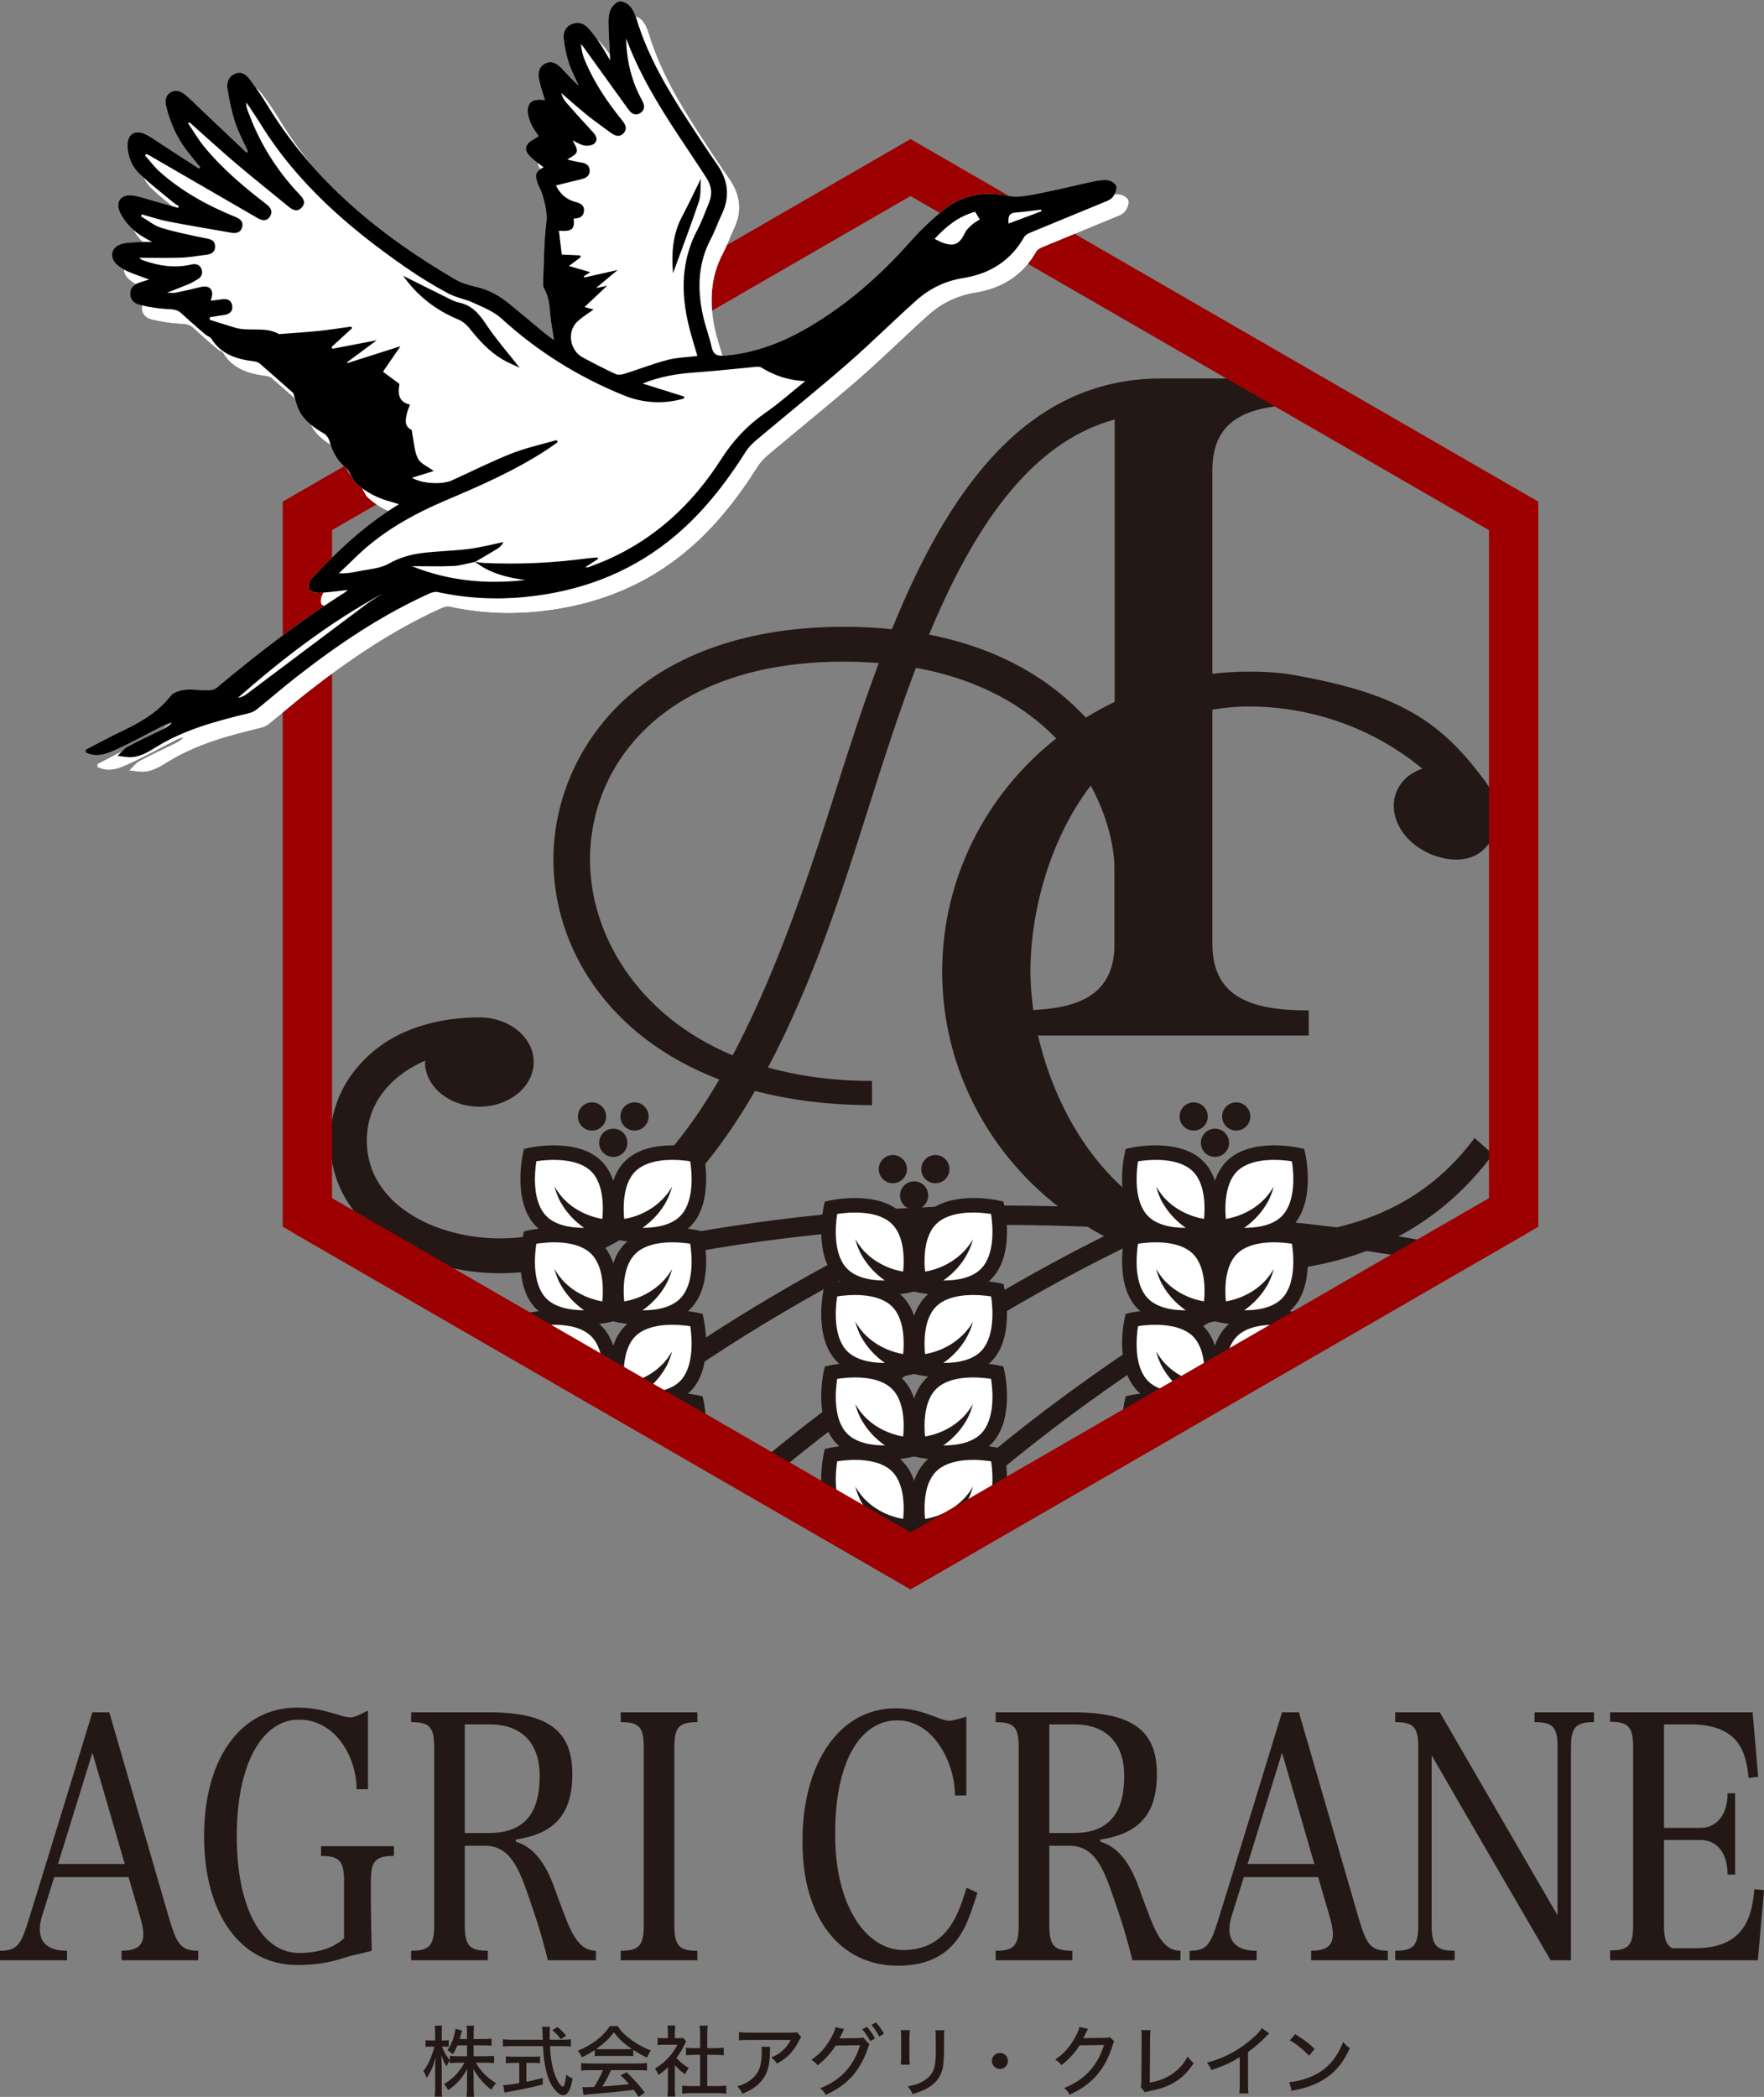 <?xml version="1.0" encoding="UTF-8"?><svg id="a" xmlns="http://www.w3.org/2000/svg" xmlns:xlink="http://www.w3.org/1999/xlink" viewBox="0 0 328.19 390"><rect x="0" y="0" width="328.19" height="390" fill="#808080" stroke="none"/><defs><style>.c{fill:none;}.d{fill:#231815;}.e{fill:#fff;}.f{fill:#9c0000;}.g{clip-path:url(#b);}</style><clipPath id="b"><polygon class="c" points="57.19 95.947 57.19 225.515 169.399 290.299 281.608 225.515 281.608 95.947 169.399 31.163 57.19 95.947"/></clipPath></defs><path class="d" d="M232.316,230.032c-21.912,0-35.06-19.4-39.19-37.433h50.358v-4.673c-10.563,0-17.923-2.337-17.923-12.4v-43.536c2.142-.373,4.385-.588,6.755-.588,11.922,0,23.337,4.15,32.328,11.581-.87.197-2.301,1.059-2.852,1.544-3.775,3.325-2.926,8.446.377,11.681,3.893,3.812,10.192,4.852,13.448,2.156,3.635-3.009,4.388-8.086.568-13.227-8.116-10.92-15.785-16.154-35.703-19.628-2.672-.466-5.412-.592-8.166-.592-2.287,0-4.538.147-6.755.405v-37.859c0-10.063,7.359-12.22,17.922-12.22v-4.853h-27.461c-25.529,0-39.92,21.624-50.08,46.638-2.843-.288-5.829-.453-8.996-.453-17.332,0-31.608,4.856-41.284,14.042-8.073,7.664-12.703,18.334-12.703,29.274,0,15.996,9.83,32.87,30.861,40.884-10.289,17.674-23.232,29.551-40.857,29.551-11.982,0-24.717-6.358-24.717-18.142,0-7.916,5.599-12.648,10.838-14.905-.003.084-.015.166-.015.25,0,4.586,4.527,8.305,10.111,8.305,5.584,0,10.111-3.718,10.111-8.305s-4.527-8.305-10.111-8.305c-7.494,0-14.12,2.066-18.662,5.475-5.857,4.395-9.083,10.604-9.083,17.485,0,15.995,16.244,24.626,31.528,24.626,21.623,0,36.699-15.2,47.506-33.911,6.394,1.686,13.628,2.644,21.763,2.644v-4.5c-7.236,0-13.669-.911-19.349-2.499,8.402-15.856,14.005-33.501,18.08-46.343l.441-1.389c2.73-8.609,5.639-17.766,8.996-26.6,12.075,2.188,20.431,7.271,26.096,13.129-12.924,10.238-21.207,25.875-21.207,43.375,0,30.768,25.583,55.8,57.028,55.8,2.892,0,5.722-.2,8.494-.551,15.719-1.99,28.202-9.488,36.931-21.283l-3.397-3.035c-8.975,12.129-22.272,18.384-42.027,18.384ZM154.881,148.939l-.44,1.388c-5.255,16.562-11.052,32.622-18.128,45.96-18.09-7.563-26.544-22.859-26.544-36.395,0-18.333,14.587-36.831,47.176-36.831,2.284,0,4.453.101,6.544.267-3.195,8.556-5.98,17.322-8.609,25.611ZM172.853,118.032c7.948-19.127,18.445-35.636,34.526-40.013v52.526c-1.845.882-3.629,1.864-5.356,2.929-6.337-6.829-15.667-12.795-29.17-15.442ZM202.931,146.104c3.254,5.996,4.401,11.743,4.401,15.226v15.178c-.435,8.347-6.384,10.936-15.084,11.348-.353-2.46-.539-4.86-.539-7.138,0-10.878,3.457-24.456,11.222-34.613Z"/><path class="f" d="M169.399,295.596l-116.796-67.433V93.299L169.399,25.865l116.797,67.435v134.864l-116.797,67.433ZM61.777,222.867l107.621,62.133,107.623-62.133v-124.271l-107.623-62.135-107.621,62.135v124.271Z"/><path class="e" d="M18.173,142.123c2.228-1.148,4.426-2.36,6.69-3.431,3.443-1.629,6.679-3.469,9.099-6.556.526-.671,1.697-1.054,2.614-1.15,1.452-.151,2.941.094,4.413.083.51-.004,1.138-.125,1.509-.435,7.61-6.349,15.438-12.401,23.821-17.707.169-.107.317-.247.645-.508-1.945.205-3.653.465-5.369.523-.634.022-1.676-.288-1.831-.707-.204-.552.067-1.562.504-2.025,4.841-5.118,9.92-9.971,16.197-13.735-.569-.18-.98-.331-1.402-.439-2.437-.628-4.644-1.733-6.512-3.405-.591-.529-.879-1.395-1.321-2.096-.175-.277-.347-.583-.596-.781-1.671-1.333-2.576-3.104-3.134-5.128-.138-.501-.557-1.057-1.004-1.315-1.795-1.037-3.485-2.211-4.503-4.038-.578-1.038-.793-2.278-1.186-3.47-1.964-1.738-4.083-3.631-6.232-5.492-.267-.231-.678-.363-1.039-.408-3.199-.396-6.13-1.259-7.978-4.227-.206-.331-.725-.452-1.05-.726-1.019-.859-2.018-1.741-3.018-2.622-.529-.466-1.047-.945-1.566-1.421-.796-.73-1.754-.684-2.761-.747-1.632-.103-3.267-.382-4.864-.748-1.002-.23-1.836-.86-1.851-2.066-.016-1.276.875-1.801,1.909-2.165.521-.183,1.057-.323,1.641-.499-1.382-.515-2.699-.953-3.968-1.501-.707-.305-1.407-.712-1.984-1.216-1.565-1.369-1.187-3.329.813-3.909,1.1-.319,2.309-.277,3.472-.361.603-.043,1.211-.008,2.179-.008-.624-.355-.998-.57-1.374-.781-1.94-1.09-3.498-2.577-4.511-4.564-1.024-2.009.006-3.571,2.234-3.305,1.276.152,2.518.614,3.768.96,1.578.436,3.149.896,4.724,1.346.053-.103.105-.206.158-.309-.358-.241-.74-.454-1.07-.728-2.097-1.744-4.269-3.409-6.241-5.285-1.448-1.377-2.196-3.223-2.239-5.272-.042-2.012,1.349-2.997,3.18-2.165,1.056.479,2.006,1.197,2.989,1.83,2.388,1.539,4.767,3.092,7.15,4.639.065-.089.131-.178.196-.267-.854-1.059-1.732-2.099-2.556-3.18-1.814-2.381-2.995-5.069-3.727-7.959-.257-1.014-.298-2.022.672-2.715,1.049-.749,2.025-.264,2.862.398.88.697,1.657,1.526,2.475,2.301,2.974,2.818,5.947,5.637,8.92,8.456.079-.075.158-.149.237-.224-.808-1.803-1.775-3.555-2.383-5.424-.664-2.041-1.091-4.174-1.435-6.298-.187-1.156.256-2.28,1.487-2.766,1.332-.526,2.163.356,2.839,1.277,1.077,1.469,2.119,2.971,3.063,4.528,8.597,14.177,20.981,24.27,35.069,32.504,1.203.703,2.642,1.07,4.019,1.395,2.306.546,4.262,1.69,6.057,3.165,2.215,1.819,4.409,3.665,6.619,5.489.429.354.894.664,1.612,1.192-.25-1.617-.502-2.937-.648-4.269-.196-1.784-.199-3.597-1.155-5.217-.168-.284-.241-.674-.227-1.009.156-3.734.133-7.492.595-11.189.243-1.945-.223-3.606-.717-5.343-.223-.785-.69-1.498-.943-2.278-.503-1.547-.267-2.055,1.17-2.828-.661-.496-1.354-.948-1.965-1.493-.782-.698-1.727-1.55-1.138-2.638.386-.713,1.399-1.085,2.181-1.646-.345-.541-1.003-1.359-1.418-2.286-.361-.805-.649-1.742-.609-2.605.072-1.564,1.164-2.117,3.178-1.822-.367-1.272-.801-2.521-1.075-3.805-.247-1.157-.098-2.317,1.068-2.962,1.188-.656,2.205-.093,3.032.756,1.07,1.099,2.061,2.274,3.253,3.295-.625-1.413-1.374-2.786-1.842-4.25-.47-1.469-.78-3.016-.932-4.551-.11-1.118.381-2.175,1.528-2.647,1.123-.461,2.193-.13,2.986.706.797.841,1.477,1.806,2.129,2.77.675.997,1.254,2.059,2.007,3.312-.128-2.542-.291-4.787-.328-7.034-.014-.85.095-1.785.457-2.531.298-.616,1.007-1.327,1.618-1.415.614-.088,1.507.387,1.957.898.579.656.959,1.558,1.218,2.416,2.114,6.981,5.804,13.155,9.755,19.196,1.71,2.616,3.415,5.238,5.208,7.798,2.081,2.971,2.451,6.033.863,9.329-.714,1.483-1.242,3.061-2.01,4.514-2.379,4.502-2.552,9.231-1.517,14.069.444,2.073,1.209,4.077,1.679,6.146.329,1.445,1.145,1.624,2.429,1.515,5.613-.477,10.7-2.429,15.522-5.246,7.2-4.206,13.346-9.632,18.883-15.836,2.069-2.318,4.336-4.53,6.809-6.397,3.385-2.555,7.285-3.086,11.51-2.232,1.745.353,3.707-.064,5.518-.409,3.491-.664,6.939-1.548,10.417-2.288.88-.187,1.827-.336,2.695-.198.571.091,1.412.667,1.49,1.133.105.63-.257,1.486-.695,2.017-.408.495-1.154.75-1.791,1.014-4.485,1.859-8.984,3.685-13.467,5.549-.449.187-.984.464-1.204.855-2.493,4.422-6.441,6.831-11.261,7.602-3.427.548-6.303,1.953-8.793,4.171-4.343,3.869-8.463,7.99-12.851,11.806-5.5,4.783-11.185,9.353-16.764,14.045-.78.656-1.559,1.394-2.097,2.246-3.946,6.245-8.46,11.983-14.29,16.607-7.821,6.203-16.79,9.448-26.644,10.445-5.529.559-11.008.274-16.445-.91-.485-.106-1.101.096-1.584.315-8.878,4.012-16.886,9.424-24.54,15.387-2.534,1.975-4.961,4.086-7.464,6.101-.419.337-.953.601-1.475.727-6.002,1.446-11.961,3.027-17.28,6.304-1.424.878-2.805,1.758-4.49,1.872-.886.06-1.789-.147-2.684-.233.615-.581,1.142-1.326,1.862-1.713,2.176-1.17,4.429-2.195,6.646-3.29.573-.283,1.121-.616,1.575-1.178-.435.141-.897.227-1.299.431-2.893,1.469-5.729,3.057-8.673,4.414-1.889.871-3.888,1.796-6.057.702v-.521Z"/><path class="e" d="M18.173,142.123c2.228-1.148,4.426-2.36,6.69-3.431,3.443-1.629,6.679-3.469,9.099-6.556.526-.671,1.697-1.054,2.614-1.15,1.452-.151,2.941.094,4.413.083.51-.004,1.138-.125,1.509-.435,7.61-6.349,15.438-12.401,23.821-17.707.169-.107.317-.247.645-.508-1.945.205-3.653.465-5.369.523-.634.022-1.676-.288-1.831-.707-.204-.552.067-1.562.504-2.025,4.841-5.118,9.92-9.971,16.197-13.735-.569-.18-.98-.331-1.402-.439-2.437-.628-4.644-1.733-6.512-3.405-.591-.529-.879-1.395-1.321-2.096-.175-.277-.347-.583-.596-.781-1.671-1.333-2.576-3.104-3.134-5.128-.138-.501-.557-1.057-1.004-1.315-1.795-1.037-3.485-2.211-4.503-4.038-.578-1.038-.793-2.278-1.186-3.47-1.964-1.738-4.083-3.631-6.232-5.492-.267-.231-.678-.363-1.039-.408-3.199-.396-6.13-1.259-7.978-4.227-.206-.331-.725-.452-1.05-.726-1.019-.859-2.018-1.741-3.018-2.622-.529-.466-1.047-.945-1.566-1.421-.796-.73-1.754-.684-2.761-.747-1.632-.103-3.267-.382-4.864-.748-1.002-.23-1.836-.86-1.851-2.066-.016-1.276.875-1.801,1.909-2.165.521-.183,1.057-.323,1.641-.499-1.382-.515-2.699-.953-3.968-1.501-.707-.305-1.407-.712-1.984-1.216-1.565-1.369-1.187-3.329.813-3.909,1.1-.319,2.309-.277,3.472-.361.603-.043,1.211-.008,2.179-.008-.624-.355-.998-.57-1.374-.781-1.94-1.09-3.498-2.577-4.511-4.564-1.024-2.009.006-3.571,2.234-3.305,1.276.152,2.518.614,3.768.96,1.578.436,3.149.896,4.724,1.346.053-.103.105-.206.158-.309-.358-.241-.74-.454-1.07-.728-2.097-1.744-4.269-3.409-6.241-5.285-1.448-1.377-2.196-3.223-2.239-5.272-.042-2.012,1.349-2.997,3.18-2.165,1.056.479,2.006,1.197,2.989,1.83,2.388,1.539,4.767,3.092,7.15,4.639.065-.089.131-.178.196-.267-.854-1.059-1.732-2.099-2.556-3.18-1.814-2.381-2.995-5.069-3.727-7.959-.257-1.014-.298-2.022.672-2.715,1.049-.749,2.025-.264,2.862.398.88.697,1.657,1.526,2.475,2.301,2.974,2.818,5.947,5.637,8.92,8.456.079-.075.158-.149.237-.224-.808-1.803-1.775-3.555-2.383-5.424-.664-2.041-1.091-4.174-1.435-6.298-.187-1.156.256-2.28,1.487-2.766,1.332-.526,2.163.356,2.839,1.277,1.077,1.469,2.119,2.971,3.063,4.528,8.597,14.177,20.981,24.27,35.069,32.504,1.203.703,2.642,1.07,4.019,1.395,2.306.546,4.262,1.69,6.057,3.165,2.215,1.819,4.409,3.665,6.619,5.489.429.354.894.664,1.612,1.192-.25-1.617-.502-2.937-.648-4.269-.196-1.784-.199-3.597-1.155-5.217-.168-.284-.241-.674-.227-1.009.156-3.734.133-7.492.595-11.189.243-1.945-.223-3.606-.717-5.343-.223-.785-.69-1.498-.943-2.278-.503-1.547-.267-2.055,1.17-2.828-.661-.496-1.354-.948-1.965-1.493-.782-.698-1.727-1.55-1.138-2.638.386-.713,1.399-1.085,2.181-1.646-.345-.541-1.003-1.359-1.418-2.286-.361-.805-.649-1.742-.609-2.605.072-1.564,1.164-2.117,3.178-1.822-.367-1.272-.801-2.521-1.075-3.805-.247-1.157-.098-2.317,1.068-2.962,1.188-.656,2.205-.093,3.032.756,1.07,1.099,2.061,2.274,3.253,3.295-.625-1.413-1.374-2.786-1.842-4.25-.47-1.469-.78-3.016-.932-4.551-.11-1.118.381-2.175,1.528-2.647,1.123-.461,2.193-.13,2.986.706.797.841,1.477,1.806,2.129,2.77.675.997,1.254,2.059,2.007,3.312-.128-2.542-.291-4.787-.328-7.034-.014-.85.095-1.785.457-2.531.298-.616,1.007-1.327,1.618-1.415.614-.088,1.507.387,1.957.898.579.656.959,1.558,1.218,2.416,2.114,6.981,5.804,13.155,9.755,19.196,1.71,2.616,3.415,5.238,5.208,7.798,2.081,2.971,2.451,6.033.863,9.329-.714,1.483-1.242,3.061-2.01,4.514-2.379,4.502-2.552,9.231-1.517,14.069.444,2.073,1.209,4.077,1.679,6.146.329,1.445,1.145,1.624,2.429,1.515,5.613-.477,10.7-2.429,15.522-5.246,7.2-4.206,13.346-9.632,18.883-15.836,2.069-2.318,4.336-4.53,6.809-6.397,3.385-2.555,7.285-3.086,11.51-2.232,1.745.353,3.707-.064,5.518-.409,3.491-.664,6.939-1.548,10.417-2.288.88-.187,1.827-.336,2.695-.198.571.091,1.412.667,1.49,1.133.105.63-.257,1.486-.695,2.017-.408.495-1.154.75-1.791,1.014-4.485,1.859-8.984,3.685-13.467,5.549-.449.187-.984.464-1.204.855-2.493,4.422-6.441,6.831-11.261,7.602-3.427.548-6.303,1.953-8.793,4.171-4.343,3.869-8.463,7.99-12.851,11.806-5.5,4.783-11.185,9.353-16.764,14.045-.78.656-1.559,1.394-2.097,2.246-3.946,6.245-8.46,11.983-14.29,16.607-7.821,6.203-16.79,9.448-26.644,10.445-5.529.559-11.008.274-16.445-.91-.485-.106-1.101.096-1.584.315-8.878,4.012-16.886,9.424-24.54,15.387-2.534,1.975-4.961,4.086-7.464,6.101-.419.337-.953.601-1.475.727-6.002,1.446-11.961,3.027-17.28,6.304-1.424.878-2.805,1.758-4.49,1.872-.886.06-1.789-.147-2.684-.233.615-.581,1.142-1.326,1.862-1.713,2.176-1.17,4.429-2.195,6.646-3.29.573-.283,1.121-.616,1.575-1.178-.435.141-.897.227-1.299.431-2.893,1.469-5.729,3.057-8.673,4.414-1.889.871-3.888,1.796-6.057.702v-.521ZM90.62,107.175c.557.074,1.112.191,1.671.217,6.48.309,12.932-.011,19.361-.872.598-.08,1.203-.097,1.806-.143.015.087.03.174.045.261-.735.48-1.471.96-2.369,1.546.345,0,.483.036.592-.006,1.172-.453,2.357-.878,3.506-1.385,9.03-3.99,15.927-10.48,21.175-18.688,2.226-3.482,4.882-6.313,8.25-8.65,2.581-1.79,4.935-3.908,7.389-5.88-3.052-.121-5.708-1.011-8.186-2.546-.281-.174-.732-.137-1.096-.104-3.709.34-7.411.776-11.126,1.03-3.283.225-6.479.716-9.837,2.068,2.787.874,5.268,1.653,7.75,2.432-.024.118-.048.236-.072.354-3.755,1.106-7.616.856-11.119-.563-8.421-3.409-16.072-8.149-22.823-14.323-1.418-1.296-3.368-2.058-5.155-2.887-1.557-.722-3.333-1.002-4.83-1.813-2.665-1.445-5.271-3.03-7.763-4.757-10.569-7.325-20.202-15.618-27.065-26.711-.841-1.359-1.759-2.67-2.641-4.004-.068.527.058.968.211,1.398,2.11,5.934,5.353,11.175,9.693,15.731.7.735,1.202,1.483.419,2.37-.831.941-1.686.523-2.504-.15-3.219-2.649-6.49-5.237-9.667-7.936-2.962-2.516-5.828-5.145-8.736-7.724-.091.057-.183.113-.274.17,1.005,1.475,1.906,3.036,3.036,4.409,3.359,4.081,7.384,7.463,11.559,10.67.802.616,1.196,1.34.669,2.231-.557.941-1.453.835-2.284.355-6.683-3.86-13.357-7.734-20.035-11.601-.225-.13-.466-.231-.7-.346-.081.093-.161.187-.242.28.911,1.022,1.731,2.146,2.749,3.047,4.104,3.638,8.84,6.254,13.894,8.313.928.378,1.721.817,1.418,1.96-.303,1.142-1.229,1.184-2.209,1.011-3.843-.68-7.697-1.307-11.529-2.049-1.658-.321-3.271-.873-4.904-1.32-.06.118-.12.236-.181.353,1.25.73,2.421,1.718,3.768,2.134,2.635.813,5.36,1.346,8.065,1.91.94.196,1.895.275,1.951,1.473.055,1.162-.751,1.544-1.767,1.656-1.508.167-3.011.465-4.522.515-2.599.086-5.203.024-7.805.024.25.289.52.413.799.511,2.877,1.008,5.805,1.446,8.826.75.86-.198,1.617-.045,1.942.834.311.838-.032,1.53-.822,1.97-.493.274-.972.584-1.489.801-1.258.529-2.535,1.013-4.109,1.635.763,0,1.207.072,1.618-.013,1.566-.322,3.127-.671,4.68-1.054,1.544-.381,2.408.435,2.019,1.953-.044.173-.1.342-.173.591.791-.099,1.437-.165,2.077-.264,1.016-.156,1.786.18,1.924,1.236.139,1.066-.572,1.552-1.556,1.697-.863.127-1.725.263-2.587.395-.026.159-.052.318-.078.477,1.587.496,3.166,1.017,4.762,1.483,2.643.772,5.55-.271,8.106,1.158.1.056.257.018.387.007,2.336-.181,4.676-.32,7.006-.56,2.032-.21,4.053-.533,6.078-.806.059.095.118.19.177.284-1.265,1.161-2.531,2.323-3.796,3.484.038.118.076.235.115.353,2.729-.522,5.458-1.044,8.272-1.582-1.852,1.37-3.685,2.726-5.518,4.082.019.056.039.111.058.167,3.191-1.017,6.383-2.033,9.869-3.144-1.136,1.658-2.109,3.077-3.252,4.745.966.719,1.941,1.444,3.052,2.27-.211,1.531-.39,3.309,1.97,3.853-.227.642-.477,1.156-.587,1.699-.224,1.105-.532,2.252.826,2.964.18.094.152.589.217.899.313,1.503.353,3.146,1.027,4.465.486.953,1.814,1.476,2.939,2.32-1.342.415-2.704.836-4.064,1.256,1.881,1.108,5.573,1.342,7.5.465,3.668-1.669,7.276-3.492,11.019-4.971,2.71-1.07,5.598-1.688,8.408-2.507.058.137.116.274.174.41-.696.485-1.379.989-2.089,1.452-5.806,3.785-12.133,6.561-18.475,9.252-6.339,2.689-12.24,5.959-17.166,10.837-.975.966-1.986,1.895-2.981,2.841,1.209.05,2.308-.103,3.39-.336,1.992-.428,4.199-.503,5.902-1.461,2.001-1.125,4.046-1.714,6.209-1.984,2.879-.361,5.799-.395,8.678-.757,2.175-.274,4.313-.842,6.467-1.279-.272.529-.619.92-1.045,1.183-1.388.857-2.805,1.667-4.211,2.495-1.352.266-2.695.698-4.057.763-2.568.123-5.146.036-7.719.036,6.823,2.754,13.877,3.406,21.108,2.576-3.381-.445-6.612-1.238-9.363-3.392ZM131.989,68.897c-.528-1.833-1.127-3.679-1.587-5.558-1.508-6.167-1.463-12.195,1.616-17.975.833-1.563,1.407-3.263,2.104-4.899.706-1.654.516-3.219-.46-4.706-1.214-1.85-2.422-3.705-3.652-5.544-3.959-5.918-7.833-11.883-10.546-18.511-.254-.62-.498-1.244-.747-1.866.105,4.074.991,7.917,2.951,11.466.461.834.677,1.686-.198,2.328-.939.689-1.724.235-2.327-.6-2.764-3.829-5.521-7.665-8.281-11.497-.17-.235-.357-.458-.535-.687.064,1.121.336,2.154.746,3.129,1.714,4.074,4.159,7.704,6.93,11.121.607.749.989,1.515.289,2.323-.768.886-1.636.531-2.432-.054-1.468-1.08-2.967-2.122-4.385-3.265-1.648-1.329-3.223-2.75-4.83-4.131.197.656.469,1.255.885,1.729,1.657,1.889,3.342,3.754,5.052,5.595.615.663.917,1.452.272,2.057-.417.392-1.318.524-1.923.396-.845-.178-1.617-.706-2.135-.949.252.626.913,1.468.754,2.105-.151.608-1.157,1.003-1.752,1.464.642.14,1.511.369,2.393.511.881.141,1.668.406,1.753,1.418.09,1.075-.648,1.509-1.58,1.731-1.543.368-3.082.755-4.695,1.153.752,1.561,1.904,2.594,3.543,3.041.892.243,1.745.561,1.679,1.648-.068,1.121-.89,1.499-1.926,1.452.213,1.996-.271,2.451-2.738,2.288.179,1.512.35,2.96.523,4.422,1.314.061,2.362.11,3.411.159.037.112.075.224.112.336-.663.495-1.325.99-2.188,1.634,1.396.403,2.649.765,3.973,1.147-.443.282-.823.525-1.204.767.03.077.059.154.089.231,1.954-.442,3.909-.884,6.21-1.404-1.461,1.219-2.661,2.22-4.034,3.366.748-.154,1.251-.257,2.067-.425-1.534,1.445-2.827,2.664-4.196,3.954.713.193,1.22.33,1.685.456-1.072.788-2.176,1.428-3.066,2.29-1.901,1.843-1.357,5.317.996,6.595,2.018,1.097,4.066,2.144,6.148,3.114.455.212,1.146.125,1.662-.036,2.678-.839,5.301-1.874,8.011-2.584,1.778-.466,3.669-.498,5.562-.731ZM176.124,47.118c.5.242.912.471,1.347.647,2.179.88,3.288.385,4.266-1.723.277-.598.833-1.092,1.337-1.551.432-.394.972-.67,1.453-.991-.311-.513-.575-.947-.862-1.421-3.08.834-5.403,2.706-7.54,5.038ZM73.422,113.098c-9.799,5.311-18.574,12.046-26.928,19.387.636-.106,1.18-.362,1.652-.716,7.426-5.567,14.837-11.153,22.267-16.713.956-.715,2.003-1.308,3.009-1.958ZM196.004,41.974c-.032-.1-.065-.2-.097-.299-1.544.183-3.083.434-4.632.529-1.316.081-1.521.793-1.392,2.068,2.122-.797,4.122-1.548,6.122-2.299Z"/><path class="e" d="M77.246,53.983c2.588,1.292,5.17,2.596,7.767,3.87.854.419,1.714.915,2.627,1.11,2.395.509,3.736,2.078,5.034,4.039,1.833,2.768,4.053,5.28,6.251,8.085-1.157-.554-2.25-.981-3.245-1.574-2.462-1.466-4.344-3.557-6.109-5.784-.53-.669-1.279-1.291-2.06-1.613-4.192-1.731-7.633-4.401-10.265-8.132Z"/><path class="e" d="M132.63,35.939c-.118,1.616.048,3.014-.357,4.221-1.478,4.414-3.146,8.764-4.819,13.35-.307-3.802-.051-7.298,1.711-10.598,1.152-2.157,2.182-4.38,3.465-6.973Z"/><path class="e" d="M15.933,139.435c2.228-1.148,4.426-2.36,6.69-3.431,3.443-1.628,6.678-3.469,9.099-6.556.526-.671,1.697-1.055,2.614-1.15,1.452-.151,2.941.094,4.414.083.51-.004,1.138-.125,1.509-.435,7.61-6.349,15.438-12.4,23.822-17.707.169-.107.316-.247.645-.508-1.945.205-3.654.465-5.37.523-.634.022-1.676-.288-1.831-.707-.204-.552.067-1.563.505-2.025,4.84-5.118,9.92-9.971,16.197-13.735-.568-.18-.98-.33-1.402-.439-2.437-.628-4.644-1.733-6.513-3.405-.592-.529-.879-1.395-1.321-2.097-.174-.277-.347-.583-.596-.781-1.671-1.333-2.576-3.104-3.133-5.128-.138-.5-.557-1.057-1.004-1.315-1.795-1.037-3.485-2.211-4.503-4.038-.578-1.038-.793-2.278-1.186-3.47-1.963-1.738-4.083-3.631-6.232-5.492-.267-.231-.678-.363-1.038-.408-3.199-.397-6.13-1.259-7.979-4.227-.206-.331-.724-.452-1.05-.726-1.019-.859-2.018-1.741-3.018-2.622-.529-.466-1.047-.945-1.567-1.421-.796-.73-1.754-.684-2.761-.747-1.632-.102-3.267-.382-4.864-.748-1.002-.229-1.836-.86-1.851-2.066-.016-1.276.875-1.802,1.909-2.165.521-.183,1.058-.323,1.641-.499-1.382-.515-2.699-.952-3.969-1.5-.707-.305-1.406-.711-1.984-1.216-1.564-1.369-1.187-3.328.814-3.909,1.1-.319,2.309-.277,3.472-.361.602-.043,1.21-.007,2.179-.007-.624-.355-.998-.569-1.374-.781-1.94-1.09-3.498-2.577-4.51-4.564-1.024-2.009.006-3.571,2.234-3.305,1.276.152,2.518.614,3.768.96,1.578.436,3.149.896,4.723,1.346.053-.103.105-.206.158-.309-.358-.241-.74-.454-1.07-.729-2.096-1.744-4.269-3.409-6.241-5.285-1.448-1.377-2.196-3.223-2.239-5.272-.042-2.012,1.349-2.997,3.18-2.165,1.056.479,2.006,1.197,2.989,1.83,2.388,1.539,4.767,3.092,7.15,4.639.065-.089.131-.178.196-.267-.854-1.059-1.732-2.099-2.556-3.18-1.814-2.381-2.995-5.069-3.728-7.959-.257-1.014-.298-2.022.672-2.715,1.049-.749,2.025-.264,2.862.398.881.697,1.657,1.526,2.475,2.301,2.974,2.818,5.947,5.637,8.921,8.456.079-.075.158-.149.237-.224-.809-1.803-1.775-3.555-2.383-5.423-.664-2.041-1.091-4.175-1.435-6.298-.187-1.156.256-2.28,1.487-2.766,1.332-.526,2.163.355,2.839,1.277,1.077,1.468,2.119,2.971,3.063,4.528,8.597,14.177,20.981,24.27,35.07,32.504,1.203.703,2.642,1.07,4.018,1.395,2.306.546,4.262,1.69,6.057,3.165,2.215,1.819,4.408,3.665,6.619,5.489.429.354.894.664,1.612,1.192-.25-1.617-.502-2.937-.649-4.269-.196-1.784-.198-3.597-1.155-5.218-.168-.284-.241-.674-.228-1.009.156-3.734.133-7.492.595-11.189.243-1.945-.224-3.606-.717-5.343-.223-.785-.69-1.498-.943-2.278-.503-1.546-.267-2.055,1.169-2.828-.661-.496-1.354-.948-1.964-1.493-.782-.698-1.727-1.551-1.138-2.639.386-.713,1.399-1.086,2.181-1.646-.346-.541-1.004-1.359-1.419-2.286-.36-.805-.648-1.742-.609-2.605.072-1.564,1.164-2.118,3.178-1.822-.367-1.272-.801-2.521-1.075-3.805-.247-1.157-.098-2.317,1.068-2.962,1.187-.656,2.205-.093,3.032.756,1.071,1.098,2.062,2.274,3.253,3.295-.625-1.413-1.374-2.786-1.842-4.25-.47-1.469-.78-3.016-.932-4.551-.11-1.118.381-2.175,1.528-2.647,1.123-.462,2.193-.131,2.986.706.797.841,1.477,1.806,2.129,2.77.674.997,1.254,2.058,2.007,3.312-.128-2.541-.291-4.787-.328-7.034-.014-.85.095-1.785.457-2.531.299-.616,1.007-1.327,1.618-1.415.614-.088,1.506.387,1.957.898.579.656.958,1.558,1.218,2.416,2.113,6.981,5.804,13.155,9.755,19.197,1.71,2.616,3.415,5.238,5.208,7.798,2.081,2.971,2.451,6.033.863,9.329-.714,1.483-1.242,3.06-2.01,4.513-2.379,4.501-2.552,9.231-1.517,14.069.444,2.074,1.209,4.077,1.679,6.146.329,1.445,1.145,1.624,2.429,1.515,5.612-.477,10.7-2.429,15.522-5.246,7.2-4.206,13.347-9.632,18.883-15.836,2.068-2.318,4.336-4.53,6.809-6.397,3.384-2.555,7.285-3.086,11.51-2.232,1.745.353,3.707-.064,5.518-.409,3.491-.664,6.94-1.548,10.417-2.288.88-.187,1.827-.336,2.695-.198.571.091,1.412.667,1.49,1.133.105.63-.257,1.486-.695,2.017-.408.496-1.153.75-1.791,1.014-4.485,1.859-8.984,3.685-13.467,5.549-.449.187-.984.465-1.204.855-2.493,4.422-6.441,6.831-11.261,7.602-3.427.548-6.303,1.953-8.793,4.171-4.343,3.868-8.463,7.99-12.85,11.806-5.5,4.783-11.185,9.353-16.765,14.045-.78.656-1.558,1.394-2.097,2.246-3.946,6.245-8.46,11.983-14.29,16.607-7.821,6.202-16.79,9.448-26.645,10.445-5.529.559-11.007.274-16.445-.91-.485-.105-1.101.096-1.584.315-8.878,4.012-16.886,9.424-24.54,15.387-2.534,1.974-4.961,4.086-7.464,6.101-.418.337-.953.601-1.475.727-6.002,1.446-11.962,3.027-17.28,6.304-1.424.877-2.805,1.758-4.49,1.872-.886.06-1.789-.147-2.684-.233.615-.581,1.142-1.326,1.862-1.713,2.176-1.17,4.429-2.195,6.646-3.29.573-.283,1.121-.615,1.575-1.178-.435.141-.897.227-1.299.431-2.892,1.469-5.729,3.057-8.672,4.414-1.889.871-3.888,1.796-6.057.702v-.522Z"/><path d="M15.933,139.435c2.228-1.148,4.426-2.36,6.69-3.431,3.443-1.628,6.678-3.469,9.099-6.556.526-.671,1.697-1.055,2.614-1.15,1.452-.151,2.941.094,4.414.083.51-.004,1.138-.125,1.509-.435,7.61-6.349,15.438-12.4,23.822-17.707.169-.107.316-.247.645-.508-1.945.205-3.654.465-5.37.523-.634.022-1.676-.288-1.831-.707-.204-.552.067-1.563.505-2.025,4.84-5.118,9.92-9.971,16.197-13.735-.568-.18-.98-.33-1.402-.439-2.437-.628-4.644-1.733-6.513-3.405-.592-.529-.879-1.395-1.321-2.097-.174-.277-.347-.583-.596-.781-1.671-1.333-2.576-3.104-3.133-5.128-.138-.5-.557-1.057-1.004-1.315-1.795-1.037-3.485-2.211-4.503-4.038-.578-1.038-.793-2.278-1.186-3.47-1.963-1.738-4.083-3.631-6.232-5.492-.267-.231-.678-.363-1.038-.408-3.199-.397-6.13-1.259-7.979-4.227-.206-.331-.724-.452-1.05-.726-1.019-.859-2.018-1.741-3.018-2.622-.529-.466-1.047-.945-1.567-1.421-.796-.73-1.754-.684-2.761-.747-1.632-.102-3.267-.382-4.864-.748-1.002-.229-1.836-.86-1.851-2.066-.016-1.276.875-1.802,1.909-2.165.521-.183,1.058-.323,1.641-.499-1.382-.515-2.699-.952-3.969-1.5-.707-.305-1.406-.711-1.984-1.216-1.564-1.369-1.187-3.328.814-3.909,1.1-.319,2.309-.277,3.472-.361.602-.043,1.21-.007,2.179-.007-.624-.355-.998-.569-1.374-.781-1.94-1.09-3.498-2.577-4.51-4.564-1.024-2.009.006-3.571,2.234-3.305,1.276.152,2.518.614,3.768.96,1.578.436,3.149.896,4.723,1.346.053-.103.105-.206.158-.309-.358-.241-.74-.454-1.07-.729-2.096-1.744-4.269-3.409-6.241-5.285-1.448-1.377-2.196-3.223-2.239-5.272-.042-2.012,1.349-2.997,3.18-2.165,1.056.479,2.006,1.197,2.989,1.83,2.388,1.539,4.767,3.092,7.15,4.639.065-.089.131-.178.196-.267-.854-1.059-1.732-2.099-2.556-3.18-1.814-2.381-2.995-5.069-3.728-7.959-.257-1.014-.298-2.022.672-2.715,1.049-.749,2.025-.264,2.862.398.881.697,1.657,1.526,2.475,2.301,2.974,2.818,5.947,5.637,8.921,8.456.079-.075.158-.149.237-.224-.809-1.803-1.775-3.555-2.383-5.423-.664-2.041-1.091-4.175-1.435-6.298-.187-1.156.256-2.28,1.487-2.766,1.332-.526,2.163.355,2.839,1.277,1.077,1.468,2.119,2.971,3.063,4.528,8.597,14.177,20.981,24.27,35.07,32.504,1.203.703,2.642,1.07,4.018,1.395,2.306.546,4.262,1.69,6.057,3.165,2.215,1.819,4.408,3.665,6.619,5.489.429.354.894.664,1.612,1.192-.25-1.617-.502-2.937-.649-4.269-.196-1.784-.198-3.597-1.155-5.218-.168-.284-.241-.674-.228-1.009.156-3.734.133-7.492.595-11.189.243-1.945-.224-3.606-.717-5.343-.223-.785-.69-1.498-.943-2.278-.503-1.546-.267-2.055,1.169-2.828-.661-.496-1.354-.948-1.964-1.493-.782-.698-1.727-1.551-1.138-2.639.386-.713,1.399-1.086,2.181-1.646-.346-.541-1.004-1.359-1.419-2.286-.36-.805-.648-1.742-.609-2.605.072-1.564,1.164-2.118,3.178-1.822-.367-1.272-.801-2.521-1.075-3.805-.247-1.157-.098-2.317,1.068-2.962,1.187-.656,2.205-.093,3.032.756,1.071,1.098,2.062,2.274,3.253,3.295-.625-1.413-1.374-2.786-1.842-4.25-.47-1.469-.78-3.016-.932-4.551-.11-1.118.381-2.175,1.528-2.647,1.123-.462,2.193-.131,2.986.706.797.841,1.477,1.806,2.129,2.77.674.997,1.254,2.058,2.007,3.312-.128-2.541-.291-4.787-.328-7.034-.014-.85.095-1.785.457-2.531.299-.616,1.007-1.327,1.618-1.415.614-.088,1.506.387,1.957.898.579.656.958,1.558,1.218,2.416,2.113,6.981,5.804,13.155,9.755,19.197,1.71,2.616,3.415,5.238,5.208,7.798,2.081,2.971,2.451,6.033.863,9.329-.714,1.483-1.242,3.06-2.01,4.513-2.379,4.501-2.552,9.231-1.517,14.069.444,2.074,1.209,4.077,1.679,6.146.329,1.445,1.145,1.624,2.429,1.515,5.612-.477,10.7-2.429,15.522-5.246,7.2-4.206,13.347-9.632,18.883-15.836,2.068-2.318,4.336-4.53,6.809-6.397,3.384-2.555,7.285-3.086,11.51-2.232,1.745.353,3.707-.064,5.518-.409,3.491-.664,6.94-1.548,10.417-2.288.88-.187,1.827-.336,2.695-.198.571.091,1.412.667,1.49,1.133.105.63-.257,1.486-.695,2.017-.408.496-1.153.75-1.791,1.014-4.485,1.859-8.984,3.685-13.467,5.549-.449.187-.984.465-1.204.855-2.493,4.422-6.441,6.831-11.261,7.602-3.427.548-6.303,1.953-8.793,4.171-4.343,3.868-8.463,7.99-12.85,11.806-5.5,4.783-11.185,9.353-16.765,14.045-.78.656-1.558,1.394-2.097,2.246-3.946,6.245-8.46,11.983-14.29,16.607-7.821,6.202-16.79,9.448-26.645,10.445-5.529.559-11.007.274-16.445-.91-.485-.105-1.101.096-1.584.315-8.878,4.012-16.886,9.424-24.54,15.387-2.534,1.974-4.961,4.086-7.464,6.101-.418.337-.953.601-1.475.727-6.002,1.446-11.962,3.027-17.28,6.304-1.424.877-2.805,1.758-4.49,1.872-.886.06-1.789-.147-2.684-.233.615-.581,1.142-1.326,1.862-1.713,2.176-1.17,4.429-2.195,6.646-3.29.573-.283,1.121-.615,1.575-1.178-.435.141-.897.227-1.299.431-2.892,1.469-5.729,3.057-8.672,4.414-1.889.871-3.888,1.796-6.057.702v-.522ZM88.38,104.487c.557.075,1.112.19,1.671.217,6.48.309,12.932-.011,19.36-.872.598-.08,1.204-.097,1.806-.143.015.087.03.173.045.26-.736.48-1.471.96-2.37,1.546.345,0,.484.036.593-.006,1.172-.453,2.357-.878,3.506-1.385,9.03-3.99,15.927-10.48,21.175-18.688,2.227-3.482,4.883-6.313,8.251-8.65,2.58-1.79,4.934-3.908,7.389-5.88-3.052-.121-5.708-1.011-8.187-2.546-.281-.174-.732-.137-1.096-.104-3.709.34-7.411.776-11.126,1.03-3.283.225-6.48.716-9.837,2.068,2.787.875,5.268,1.653,7.75,2.432-.024.118-.048.236-.072.354-3.755,1.106-7.616.855-11.12-.563-8.421-3.409-16.072-8.149-22.822-14.323-1.417-1.296-3.368-2.058-5.156-2.887-1.556-.722-3.333-1.002-4.83-1.813-2.665-1.445-5.271-3.03-7.762-4.757-10.569-7.325-20.202-15.618-27.066-26.711-.841-1.359-1.758-2.671-2.64-4.004-.067.527.058.967.212,1.398,2.11,5.934,5.353,11.175,9.693,15.731.7.735,1.202,1.483.419,2.37-.831.941-1.686.523-2.504-.15-3.219-2.649-6.49-5.237-9.666-7.935-2.962-2.516-5.828-5.145-8.736-7.724-.091.057-.183.113-.274.17,1.005,1.475,1.906,3.036,3.036,4.409,3.359,4.081,7.384,7.463,11.559,10.67.802.616,1.196,1.34.669,2.23-.557.942-1.453.835-2.284.355-6.682-3.86-13.357-7.734-20.035-11.601-.225-.13-.466-.231-.7-.346-.08.094-.161.187-.241.28.911,1.022,1.731,2.146,2.748,3.047,4.104,3.638,8.84,6.254,13.895,8.313.928.378,1.721.816,1.418,1.96-.303,1.142-1.229,1.184-2.209,1.011-3.843-.68-7.697-1.307-11.528-2.049-1.658-.321-3.271-.872-4.904-1.319-.06.118-.12.236-.18.354,1.25.73,2.421,1.718,3.768,2.134,2.635.813,5.36,1.346,8.065,1.91.94.196,1.894.275,1.951,1.473.055,1.162-.751,1.544-1.767,1.656-1.509.167-3.011.465-4.522.515-2.599.086-5.203.024-7.804.024.25.289.52.413.799.511,2.877,1.008,5.804,1.446,8.826.75.86-.198,1.616-.045,1.942.834.311.838-.032,1.53-.822,1.969-.493.275-.972.584-1.489.801-1.258.529-2.535,1.013-4.109,1.636.763,0,1.206.072,1.618-.013,1.566-.322,3.127-.671,4.68-1.054,1.544-.381,2.408.434,2.019,1.953-.044.173-.1.342-.173.591.791-.099,1.437-.166,2.077-.264,1.016-.156,1.786.181,1.924,1.236.139,1.066-.572,1.552-1.555,1.697-.863.128-1.725.263-2.587.395-.026.159-.052.318-.078.477,1.587.496,3.166,1.018,4.762,1.484,2.643.772,5.55-.271,8.106,1.157.099.056.257.018.387.008,2.336-.181,4.676-.321,7.006-.561,2.032-.21,4.053-.533,6.079-.806.059.095.118.19.177.285-1.266,1.161-2.531,2.323-3.797,3.484.038.117.077.235.115.352,2.729-.522,5.458-1.044,8.272-1.582-1.853,1.371-3.685,2.726-5.518,4.082.019.056.039.111.058.167,3.191-1.017,6.383-2.033,9.868-3.144-1.137,1.658-2.109,3.077-3.252,4.745.966.719,1.941,1.444,3.051,2.27-.211,1.531-.39,3.309,1.97,3.852-.227.642-.477,1.156-.587,1.699-.224,1.105-.532,2.252.826,2.964.18.094.152.589.216.899.313,1.504.353,3.146,1.027,4.465.487.953,1.814,1.476,2.94,2.319-1.342.415-2.704.836-4.064,1.256,1.882,1.108,5.573,1.342,7.5.465,3.669-1.669,7.276-3.492,11.019-4.971,2.71-1.07,5.599-1.688,8.407-2.507.058.137.116.274.174.411-.696.485-1.379.989-2.089,1.452-5.806,3.785-12.133,6.562-18.475,9.252-6.339,2.689-12.24,5.959-17.166,10.837-.975.965-1.986,1.895-2.981,2.841,1.209.05,2.308-.103,3.39-.335,1.992-.428,4.199-.503,5.902-1.461,2.001-1.125,4.046-1.713,6.209-1.984,2.879-.361,5.799-.395,8.677-.757,2.175-.274,4.313-.842,6.467-1.279-.272.529-.619.92-1.045,1.183-1.388.857-2.805,1.667-4.211,2.495-1.352.267-2.696.698-4.057.764-2.568.123-5.146.035-7.72.035,6.823,2.754,13.877,3.406,21.109,2.576-3.381-.445-6.613-1.238-9.363-3.392ZM129.749,66.209c-.527-1.833-1.127-3.679-1.586-5.558-1.508-6.167-1.463-12.195,1.616-17.975.833-1.563,1.407-3.264,2.104-4.899.706-1.654.516-3.22-.46-4.706-1.214-1.85-2.422-3.704-3.652-5.544-3.959-5.918-7.833-11.883-10.545-18.511-.254-.62-.498-1.244-.747-1.865.105,4.074.99,7.916,2.951,11.466.46.834.677,1.686-.198,2.328-.939.688-1.724.234-2.327-.6-2.764-3.83-5.52-7.665-8.282-11.498-.169-.235-.356-.458-.535-.687.064,1.121.336,2.154.746,3.129,1.714,4.075,4.159,7.704,6.93,11.121.607.749.989,1.514.289,2.322-.768.886-1.636.531-2.432-.054-1.468-1.08-2.968-2.122-4.385-3.265-1.648-1.329-3.223-2.75-4.829-4.131.197.656.469,1.255.885,1.728,1.657,1.889,3.342,3.754,5.052,5.595.615.663.917,1.452.272,2.058-.417.391-1.318.523-1.923.396-.845-.178-1.617-.706-2.135-.949.252.626.913,1.468.754,2.105-.152.608-1.157,1.003-1.752,1.464.642.14,1.511.369,2.393.51.881.141,1.667.406,1.753,1.417.09,1.075-.649,1.51-1.58,1.731-1.543.367-3.082.756-4.694,1.153.751,1.561,1.904,2.594,3.543,3.041.892.244,1.745.561,1.679,1.649-.068,1.121-.89,1.499-1.926,1.452.212,1.996-.271,2.451-2.739,2.288.179,1.512.351,2.96.523,4.422,1.313.061,2.362.11,3.411.159.037.112.075.224.112.336-.663.495-1.325.99-2.188,1.635,1.396.403,2.65.764,3.973,1.146-.443.282-.823.525-1.204.768.03.077.06.154.089.23,1.954-.442,3.909-.884,6.21-1.404-1.461,1.219-2.661,2.22-4.034,3.366.747-.154,1.251-.257,2.067-.425-1.534,1.445-2.827,2.664-4.196,3.954.713.193,1.221.33,1.685.456-1.072.789-2.176,1.428-3.066,2.29-1.901,1.843-1.358,5.317.995,6.595,2.018,1.097,4.066,2.144,6.148,3.114.455.212,1.146.125,1.662-.037,2.678-.839,5.301-1.874,8.011-2.584,1.778-.466,3.669-.498,5.562-.731ZM173.884,44.43c.5.242.912.471,1.346.647,2.179.88,3.288.385,4.266-1.723.277-.598.833-1.092,1.336-1.551.432-.394.972-.67,1.453-.991-.312-.513-.575-.947-.862-1.421-3.079.834-5.403,2.706-7.54,5.038ZM71.182,110.41c-9.799,5.31-18.574,12.046-26.928,19.386.636-.106,1.18-.362,1.652-.716,7.426-5.566,14.837-11.153,22.267-16.713.956-.715,2.003-1.308,3.009-1.958ZM193.764,39.286c-.032-.1-.065-.199-.097-.299-1.544.183-3.083.434-4.632.529-1.317.081-1.521.793-1.392,2.068,2.122-.797,4.122-1.548,6.121-2.299Z"/><path d="M75.006,51.295c2.588,1.292,5.17,2.596,7.767,3.87.854.419,1.713.915,2.627,1.109,2.396.51,3.736,2.078,5.034,4.04,1.833,2.768,4.053,5.28,6.251,8.084-1.157-.554-2.25-.981-3.245-1.574-2.461-1.466-4.344-3.556-6.109-5.784-.53-.669-1.279-1.291-2.06-1.614-4.192-1.731-7.633-4.401-10.265-8.132Z"/><path d="M130.39,33.251c-.118,1.616.048,3.014-.357,4.221-1.478,4.414-3.146,8.764-4.82,13.35-.307-3.802-.051-7.298,1.712-10.598,1.152-2.157,2.182-4.38,3.465-6.973Z"/><path class="d" d="M36.876,362.823v1.763h-14.262v-1.763c4.339,0,4.61-2.306,3.471-6.239l-2.169-7.458h-13.829c-1.247,3.933-2.169,6.983-2.332,7.458-.434,1.56-1.464,6.239,4.718,6.239v1.763H0v-1.763c3.308,0,3.959-1.221,5.477-6.239,1.573-4.95,11.714-38.109,11.714-38.109h3.146l11.062,38.109c1.41,4.679,2.006,6.239,5.477,6.239ZM23.21,346.684c-1.68-5.83-3.85-13.29-6.019-20.68l-6.399,20.68h12.418Z"/><path class="d" d="M59.727,343.363h13.558v1.831c-3.309,0-4.285.812-4.285,4.611v3.796c0,2.509.163,9.223.163,9.223,0,0-2.549.678-3.362.812-1.79.341-4.393,1.831-10.521,1.831-10.629,0-17.299-9.696-17.299-23.732v-.407c0-14.036,6.671-23.732,17.299-23.732,5.206,0,8.026,1.831,10.032,1.831.759,0,3.145-1.289,3.145-1.289v14.648h-2.114c0-5.9-3.85-12.951-10.738-12.951s-11.551,8.407-11.551,21.494v.339c0,13.156,4.664,21.564,11.551,21.564,3.796,0,6.508-1.019,8.405-2.713v-10.713c0-3.798-.976-4.611-4.284-4.611v-1.831Z"/><path class="d" d="M110.873,362.823v1.763h-8.947s-1.03-4.408-2.658-9.155c-2.332-6.78-3.741-12.137-9.056-12.137h-3.741v14.85c0,3.796.976,4.679,4.284,4.679v1.763h-14.262v-1.763c3.308,0,4.284-.882,4.284-4.679v-33.226c0-3.798-.976-4.612-4.284-4.612v-1.831h14.533c12.093,0,15.456,4.34,15.456,11.529,0,7.458-3.363,11.052-10.521,12.137v.407c4.935,1.424,6.724,7.256,7.863,10.442,2.006,5.288,3.308,9.833,7.049,9.833ZM100.407,330.343c0-6.036-3.2-9.63-9.382-9.63h-4.555v20.207h4.555c6.941,0,9.382-4.203,9.382-10.577Z"/><path class="d" d="M125.464,358.145c0,3.796.976,4.679,4.284,4.679v1.763h-14.262v-1.763c3.309,0,4.285-.882,4.285-4.679v-33.226c0-3.798-.976-4.612-4.285-4.612v-1.831h14.262v1.831c-3.308,0-4.284.814-4.284,4.612v33.226Z"/><path class="d" d="M179.786,333.937h-2.115c0-5.9-3.85-13.97-10.738-13.97-6.886,0-11.55,7.731-11.55,20.887v.473c0,13.087,5.748,21.36,12.689,21.36,8.623,0,10.467-7.663,11.768-11.595l2.007.95c-1.789,5.288-3.471,13.561-14.805,13.561-10.683,0-17.733-8.816-17.733-22.852v-.542c0-14.036,6.724-24.48,17.299-24.48,5.206,0,8.08,2.306,10.032,2.306.759,0,3.145-.746,3.145-.746v14.648Z"/><path class="d" d="M219.625,362.823v1.763h-8.948s-1.03-4.408-2.657-9.155c-2.332-6.78-3.741-12.137-9.056-12.137h-3.742v14.85c0,3.796.976,4.679,4.284,4.679v1.763h-14.262v-1.763c3.308,0,4.284-.882,4.284-4.679v-33.226c0-3.798-.976-4.612-4.284-4.612v-1.831h14.533c12.093,0,15.456,4.34,15.456,11.529,0,7.458-3.363,11.052-10.521,12.137v.407c4.935,1.424,6.724,7.256,7.863,10.442,2.006,5.288,3.308,9.833,7.049,9.833ZM209.159,330.343c0-6.036-3.2-9.63-9.382-9.63h-4.555v20.207h4.555c6.941,0,9.382-4.203,9.382-10.577Z"/><path class="d" d="M258.201,362.823v1.763h-14.262v-1.763c4.339,0,4.61-2.306,3.471-6.239l-2.169-7.458h-13.829c-1.247,3.933-2.169,6.983-2.332,7.458-.434,1.56-1.464,6.239,4.718,6.239v1.763h-12.473v-1.763c3.308,0,3.959-1.221,5.477-6.239,1.573-4.95,11.714-38.109,11.714-38.109h3.146l11.063,38.109c1.41,4.679,2.006,6.239,5.477,6.239ZM244.535,346.684c-1.681-5.83-3.85-13.29-6.019-20.68l-6.399,20.68h12.418Z"/><path class="d" d="M292.279,364.586h-3.796s-17.083-29.361-22.126-38.109v31.668c0,3.796.976,4.679,4.284,4.679v1.763h-11.063v-1.763c3.308,0,4.284-.882,4.284-4.679v-33.226c0-3.798-.976-4.612-4.284-4.612v-1.831h8.297l21.909,37.77v-31.327c0-3.798-.976-4.612-4.284-4.612v-1.831h11.062v1.831c-3.254,0-4.284.814-4.284,4.612v39.667Z"/><path class="d" d="M328.19,351.567l-1.139,13.019h-27.494v-1.831c3.308,0,4.284-.814,4.284-4.61v-33.226c0-3.798-.976-4.681-4.284-4.681v-1.763h26.518l1.03,12.003-1.789.204c-.434-4.815-1.789-9.969-10.9-9.969h-4.826v19.258h6.724c3.037,0,5.098-2.374,5.098-6.441h1.41v15.121h-1.41c0-4.137-2.061-6.441-5.098-6.441h-6.724v15.935c0,2.372.38,3.594,1.518,4.203h4.285c9.381,0,10.574-6.171,11.008-10.986l1.789.205Z"/><path class="d" d="M267.266,234.874c-.12,0-.242-.012-.363-.037-21.46-4.391-57.696-7.016-80.328-7.016-22.154,0-44.294,2.232-65.807,6.634-.971.201-1.928-.429-2.128-1.404-.201-.976.429-1.928,1.404-2.128,21.75-4.452,44.135-6.709,66.53-6.709,22.812,0,59.367,2.651,81.052,7.091.976.2,1.605,1.152,1.404,2.128-.175.854-.926,1.442-1.765,1.442Z"/><path class="d" d="M118.036,261.924c-.557,0-1.105-.257-1.459-.74-.586-.804-.41-1.933.394-2.52,17.238-12.577,35.874-23.569,55.392-32.672l2.296-1.06c.904-.413,1.975-.017,2.391.888.415.906.017,1.976-.888,2.391l-2.276,1.051c-19.305,9.003-37.74,19.877-54.789,32.317-.321.234-.694.346-1.061.346Z"/><path class="d" d="M143.229,274.493c-.519,0-1.033-.221-1.389-.652-.636-.767-.532-1.903.235-2.539,22.018-18.271,46.063-33.515,71.469-45.312.898-.427,1.975-.028,2.394.876.419.902.028,1.975-.876,2.394-25.123,11.665-48.905,26.744-70.683,44.816-.337.281-.745.416-1.15.416Z"/><path class="d" d="M176.852,280.829c-.499,0-.996-.206-1.353-.611-.658-.747-.588-1.886.161-2.545,21.579-19.04,45.694-35.232,71.676-48.127.89-.441,1.973-.078,2.416.814.443.892.079,1.973-.814,2.416-25.699,12.755-49.55,28.771-70.893,47.603-.341.302-.768.45-1.192.45Z"/><g class="g"><path class="e" d="M110.961,216.923c3.988,3.988,2.1,12.342,2.1,12.342,0,0-8.354,1.888-12.342-2.1-3.988-3.988-2.1-12.342-2.1-12.342,0,0,8.354-1.888,12.342,2.1Z"/><path class="d" d="M108.625,231.064c-2.898,0-6.487-.569-8.861-2.941-4.464-4.466-2.547-13.227-2.463-13.598l.187-.834.834-.187c.369-.086,9.133-1.998,13.595,2.463h0c.002.002.002,0,.002.002,4.464,4.463,2.547,13.224,2.463,13.595l-.187.834-.834.187c-.173.041-2.187.48-4.735.48ZM113.062,229.264h.015-.015ZM99.785,215.977c-.323,2.098-.834,7.507,1.892,10.231,2.719,2.722,8.118,2.217,10.221,1.892.323-2.104.828-7.5-1.892-10.22l-.002-.002c-2.516-2.517-7.614-2.313-10.219-1.902Z"/><path class="d" d="M112.62,230.396c-3.46-1.239-6.38-3.478-8.207-6.61-.596-.976-.958-2.06-1.265-3.11.585.939,1.196,1.835,1.982,2.563,2.115,2.108,5.243,3.425,8.147,3.61,0-0-.657,3.546-.657,3.546h0Z"/><path class="e" d="M117.237,216.923c-3.988,3.988-2.1,12.342-2.1,12.342,0,0,8.354,1.888,12.342-2.1,3.988-3.988,2.1-12.342,2.1-12.342,0,0-8.354-1.888-12.342,2.1Z"/><path class="d" d="M119.574,231.064c-2.55,0-4.562-.44-4.735-.48l-.834-.187-.187-.834c-.084-.371-2.001-9.133,2.461-13.597h.002c4.464-4.463,13.227-2.549,13.595-2.463l.834.187.187.834c.084.371,2.003,9.133-2.461,13.598-2.376,2.372-5.965,2.941-8.861,2.941ZM116.301,228.101c2.101.323,7.499.829,10.222-1.892,2.72-2.722,2.213-8.118,1.891-10.222-2.104-.324-7.499-.829-10.22,1.894h-.002c-2.72,2.72-2.213,8.116-1.891,10.22ZM117.236,216.924h.016-.016Z"/><path class="d" d="M114.922,226.849c4.027-.253,8.107-2.568,10.129-6.173-1.188,4.63-4.981,8.135-9.472,9.72l-.657-3.547h0Z"/><path class="e" d="M110.961,232.259c3.988,3.988,2.1,12.342,2.1,12.342,0,0-8.354,1.888-12.342-2.1-3.988-3.988-2.1-12.342-2.1-12.342,0,0,8.354-1.888,12.342,2.1Z"/><path class="d" d="M108.626,246.4c-2.898,0-6.487-.569-8.863-2.944-4.464-4.463-2.547-13.224-2.463-13.595l.187-.834.834-.187c.369-.087,9.134-1.998,13.597,2.461,4.464,4.466,2.547,13.227,2.463,13.598l-.187.834-.834.187c-.173.041-2.185.48-4.734.48ZM113.062,244.6h.015-.015ZM99.783,231.323c-.323,2.104-.828,7.5,1.892,10.22,2.516,2.517,7.616,2.313,10.22,1.903.323-2.098.834-7.507-1.892-10.231-2.718-2.721-8.115-2.215-10.22-1.892Z"/><path class="d" d="M112.62,245.731c-3.46-1.239-6.38-3.478-8.207-6.609-.596-.976-.958-2.06-1.265-3.11.585.939,1.196,1.835,1.982,2.563,2.115,2.108,5.243,3.425,8.147,3.61l-.657,3.546h0Z"/><path class="e" d="M117.237,232.259c-3.988,3.988-2.1,12.342-2.1,12.342,0,0,8.354,1.888,12.342-2.1,3.988-3.988,2.1-12.342,2.1-12.342,0,0-8.354-1.888-12.342,2.1Z"/><path class="d" d="M119.573,246.4c-2.549,0-4.561-.44-4.734-.48l-.834-.187-.187-.834c-.084-.371-2.003-9.132,2.461-13.598h.002c4.464-4.461,13.226-2.549,13.595-2.461l.834.187.187.834c.084.371,2.003,9.133-2.463,13.597-2.374,2.374-5.964,2.943-8.861,2.943ZM116.301,243.437c2.104.324,7.499.831,10.22-1.894,2.722-2.72,2.215-8.116,1.892-10.22-2.103-.324-7.499-.829-10.222,1.892-2.72,2.72-2.213,8.118-1.891,10.222Z"/><path class="d" d="M114.922,242.184c4.027-.253,8.107-2.568,10.129-6.173-1.188,4.63-4.981,8.135-9.472,9.72,0-0-.657-3.547-.657-3.547h0Z"/><path class="e" d="M110.961,247.595c3.988,3.988,2.1,12.342,2.1,12.342,0,0-8.354,1.888-12.342-2.1-3.988-3.988-2.1-12.342-2.1-12.342,0,0,8.354-1.888,12.342,2.1Z"/><path class="d" d="M108.621,261.737c-2.896,0-6.484-.569-8.858-2.944-4.464-4.464-2.547-13.224-2.463-13.595l.187-.834.834-.187c.371-.086,9.131-2.001,13.597,2.461h0v.002c4.464,4.464,2.547,13.224,2.463,13.595l-.187.834-.834.187c-.173.041-2.187.482-4.739.482ZM113.062,259.935h.015-.015ZM99.783,246.659c-.323,2.104-.828,7.499,1.894,10.22,2.72,2.723,8.115,2.217,10.221,1.892.323-2.104.828-7.499-1.894-10.221v-.001c-2.72-2.72-8.113-2.213-10.22-1.891Z"/><path class="d" d="M112.62,261.066c-3.46-1.239-6.38-3.478-8.207-6.609-.596-.976-.959-2.06-1.265-3.11.585.939,1.196,1.835,1.982,2.563,2.115,2.108,5.243,3.425,8.147,3.61l-.657,3.546h0Z"/><path class="e" d="M117.237,247.595c-3.988,3.988-2.1,12.342-2.1,12.342,0,0,8.354,1.888,12.342-2.1,3.988-3.988,2.1-12.342,2.1-12.342,0,0-8.354-1.888-12.342,2.1Z"/><path class="d" d="M119.576,261.737c-2.55,0-4.564-.441-4.737-.482l-.834-.187-.187-.834c-.084-.369-2.003-9.131,2.461-13.597,4.464-4.461,13.227-2.547,13.597-2.461l.834.187.187.834c.084.369,2.003,9.131-2.461,13.597-2.374,2.372-5.964,2.943-8.86,2.943ZM116.292,258.77c2.095.323,7.504.837,10.23-1.891,2.517-2.516,2.315-7.616,1.902-10.219-2.097-.323-7.505-.837-10.23,1.891-2.517,2.516-2.315,7.616-1.902,10.219Z"/><path class="d" d="M114.922,257.52c2.906-.185,6.03-1.501,8.147-3.61.785-.728,1.396-1.624,1.982-2.563-.306,1.05-.669,2.134-1.265,3.11-1.828,3.133-4.746,5.37-8.207,6.609l-.657-3.546h0Z"/><path class="e" d="M110.961,262.93c3.988,3.988,2.1,12.342,2.1,12.342,0,0-8.354,1.888-12.342-2.1-3.988-3.988-2.1-12.342-2.1-12.342,0,0,8.354-1.888,12.342,2.1Z"/><path class="d" d="M108.626,277.071c-2.898,0-6.487-.569-8.863-2.944-4.464-4.463-2.547-13.224-2.463-13.595l.187-.834.834-.187c.369-.087,9.133-1.998,13.595,2.463h0c.002.002.002,0,.002.002,4.464,4.463,2.547,13.224,2.463,13.595l-.187.834-.834.187c-.173.041-2.185.48-4.734.48ZM113.062,275.271h.015-.015ZM99.785,261.985c-.323,2.098-.834,7.507,1.891,10.23,2.516,2.519,7.616,2.313,10.22,1.903.323-2.098.834-7.507-1.891-10.23l-.002-.001c-2.516-2.516-7.614-2.312-10.219-1.902Z"/><path class="d" d="M112.62,276.402c-3.46-1.239-6.38-3.478-8.207-6.61-.596-.976-.958-2.06-1.265-3.11.585.939,1.196,1.835,1.982,2.563,2.115,2.109,5.243,3.426,8.147,3.61,0-0-.657,3.546-.657,3.546h0Z"/><path class="e" d="M117.237,262.93c-3.988,3.988-2.1,12.342-2.1,12.342,0,0,8.354,1.888,12.342-2.1,3.988-3.988,2.1-12.342,2.1-12.342,0,0-8.354-1.888-12.342,2.1Z"/><path class="d" d="M119.573,277.071c-2.549,0-4.561-.44-4.734-.48l-.834-.187-.187-.834c-.084-.371-2.001-9.133,2.461-13.597h.002c4.464-4.463,13.227-2.549,13.595-2.463l.834.187.187.834c.084.371,2.003,9.133-2.463,13.597-2.374,2.374-5.964,2.943-8.861,2.943ZM116.301,274.108c2.104.323,7.499.831,10.22-1.894,2.722-2.72,2.215-8.116,1.892-10.22-2.104-.324-7.499-.831-10.22,1.894h-.002c-2.72,2.72-2.213,8.116-1.891,10.221ZM117.236,262.931h.016-.016Z"/><path class="d" d="M114.922,272.856c2.905-.185,6.03-1.501,8.147-3.61.785-.728,1.396-1.624,1.982-2.563-.306,1.051-.669,2.134-1.265,3.11-1.828,3.133-4.746,5.37-8.207,6.61l-.657-3.546h0Z"/><path class="d" d="M116.723,212.55c0,1.449-1.175,2.624-2.624,2.624-1.45,0-2.625-1.175-2.625-2.624s1.175-2.624,2.625-2.624c1.449,0,2.624,1.175,2.624,2.624Z"/><path class="d" d="M112.769,207.652c0,1.449-1.175,2.624-2.625,2.624-1.449,0-2.624-1.175-2.624-2.624,0-1.45,1.175-2.625,2.624-2.625,1.45,0,2.625,1.175,2.625,2.625Z"/><path class="d" d="M120.678,207.652c0,1.449-1.175,2.624-2.624,2.624-1.449,0-2.624-1.175-2.624-2.624,0-1.45,1.175-2.625,2.624-2.625,1.45,0,2.624,1.175,2.624,2.625Z"/><path class="e" d="M222.903,216.923c3.988,3.988,2.1,12.342,2.1,12.342,0,0-8.354,1.888-12.342-2.1-3.988-3.988-2.1-12.342-2.1-12.342,0,0,8.354-1.888,12.342,2.1Z"/><path class="d" d="M220.565,231.064c-2.896.002-6.486-.569-8.86-2.941-4.464-4.466-2.547-13.227-2.463-13.598l.187-.834.834-.187c.369-.086,9.133-2,13.595,2.463h0c.002.002,0,0,.002,0,4.464,4.464,2.545,13.226,2.461,13.597l-.187.834-.834.187c-.173.041-2.185.48-4.735.48ZM225.003,229.264h.015-.015ZM211.726,215.987c-.323,2.104-.829,7.502,1.892,10.224,2.72,2.72,8.119,2.215,10.22,1.891.323-2.104.829-7.5-1.891-10.22h-.002c-2.72-2.722-8.115-2.217-10.22-1.894Z"/><path class="d" d="M224.561,230.396c-3.46-1.239-6.38-3.478-8.207-6.61-.596-.976-.959-2.06-1.265-3.11.585.939,1.196,1.835,1.982,2.563,2.116,2.108,5.243,3.425,8.147,3.61,0-0-.657,3.546-.657,3.546h0Z"/><path class="e" d="M229.178,216.923c-3.988,3.988-2.1,12.342-2.1,12.342,0,0,8.354,1.888,12.342-2.1,3.988-3.988,2.1-12.342,2.1-12.342,0,0-8.354-1.888-12.342,2.1Z"/><path class="d" d="M231.515,231.064c-2.55,0-4.562-.44-4.735-.48l-.834-.187-.187-.834c-.084-.371-2-9.133,2.463-13.595h0c.001-.002,0-.002.001-.002,4.46-4.461,13.226-2.549,13.595-2.463l.834.187.187.834c.084.371,2.001,9.133-2.461,13.597-2.376,2.374-5.965,2.943-8.863,2.943ZM228.232,228.1c2.098.323,7.507.834,10.233-1.891,2.72-2.72,2.213-8.118,1.891-10.222-2.103-.324-7.502-.829-10.22,1.892l-.002.002c-2.516,2.516-2.313,7.614-1.902,10.219ZM229.178,216.924h.015-.015Z"/><path class="d" d="M226.863,226.849c2.906-.185,6.03-1.501,8.147-3.61.785-.728,1.396-1.624,1.982-2.563-.306,1.05-.669,2.134-1.265,3.11-1.828,3.133-4.746,5.37-8.207,6.61l-.657-3.547h0Z"/><path class="e" d="M222.903,232.259c3.988,3.988,2.1,12.342,2.1,12.342,0,0-8.354,1.888-12.342-2.1-3.988-3.988-2.1-12.342-2.1-12.342,0,0,8.354-1.888,12.342,2.1Z"/><path class="d" d="M220.567,246.4c-2.898,0-6.487-.569-8.863-2.943-4.463-4.464-2.545-13.226-2.461-13.597l.187-.834.834-.187c.369-.087,9.131-2,13.595,2.461h.002c4.464,4.466,2.545,13.227,2.461,13.598l-.187.834-.834.187c-.173.041-2.185.48-4.734.48ZM211.726,231.323c-.323,2.104-.829,7.5,1.892,10.22,2.721,2.722,8.118,2.22,10.22,1.894.323-2.104.829-7.5-1.891-10.222-2.723-2.723-8.121-2.215-10.222-1.892Z"/><path class="d" d="M224.561,245.731c-3.46-1.239-6.38-3.478-8.207-6.609-.596-.976-.959-2.06-1.265-3.11.585.939,1.196,1.835,1.982,2.563,2.116,2.108,5.243,3.425,8.147,3.61l-.657,3.546h0Z"/><path class="e" d="M229.178,232.259c-3.988,3.988-2.1,12.342-2.1,12.342,0,0,8.354,1.888,12.342-2.1,3.988-3.988,2.1-12.342,2.1-12.342,0,0-8.354-1.888-12.342,2.1Z"/><path class="d" d="M231.515,246.4c-2.55,0-4.562-.44-4.735-.48l-.834-.187-.187-.834c-.084-.371-2.001-9.132,2.463-13.598,4.463-4.459,13.227-2.549,13.597-2.461l.834.187.187.834c.084.371,2.001,9.133-2.461,13.597-2.376,2.374-5.967,2.943-8.863,2.943ZM228.242,243.437c2.104.324,7.5.831,10.222-1.894,2.721-2.72,2.215-8.116,1.892-10.22-2.103-.323-7.502-.829-10.22,1.892-2.722,2.72-2.217,8.118-1.894,10.222Z"/><path class="d" d="M226.863,242.184c2.906-.185,6.03-1.501,8.147-3.61.785-.728,1.396-1.624,1.982-2.563-.306,1.05-.669,2.134-1.265,3.11-1.828,3.133-4.746,5.37-8.207,6.61,0-0-.657-3.547-.657-3.547h0Z"/><path class="e" d="M222.903,247.595c3.988,3.988,2.1,12.342,2.1,12.342,0,0-8.354,1.888-12.342-2.1-3.988-3.988-2.1-12.342-2.1-12.342,0,0,8.354-1.888,12.342,2.1Z"/><path class="d" d="M220.563,261.737c-2.896,0-6.484-.569-8.86-2.943-4.463-4.466-2.545-13.226-2.461-13.597l.187-.834.834-.187c.369-.086,9.129-2.001,13.597,2.461,4.464,4.466,2.545,13.227,2.461,13.597l-.187.834-.834.187c-.173.041-2.187.482-4.737.482ZM225.003,259.935h.015-.015ZM211.727,246.65c-.323,2.098-.834,7.505,1.891,10.231,2.516,2.516,7.619,2.308,10.219,1.9.323-2.098.835-7.505-1.891-10.23-2.516-2.519-7.617-2.312-10.219-1.902Z"/><path class="d" d="M224.561,261.066c-3.46-1.239-6.38-3.478-8.207-6.609-.596-.976-.959-2.06-1.265-3.11.586.939,1.197,1.835,1.982,2.563,2.115,2.109,5.243,3.425,8.147,3.61l-.657,3.546h0Z"/><path class="e" d="M229.178,247.595c-3.988,3.988-2.1,12.342-2.1,12.342,0,0,8.354,1.888,12.342-2.1,3.988-3.988,2.1-12.342,2.1-12.342,0,0-8.354-1.888-12.342,2.1Z"/><path class="d" d="M231.518,261.737c-2.552,0-4.565-.441-4.738-.482l-.834-.187-.187-.834c-.084-.371-2-9.131,2.463-13.595h0c.001-.002,0,0,0-.002,4.467-4.463,13.227-2.547,13.597-2.461l.834.187.187.834c.084.371,2.001,9.131-2.461,13.595-2.374,2.374-5.964,2.944-8.86,2.944ZM228.242,258.772c2.103.323,7.502.831,10.222-1.892,2.721-2.72,2.215-8.116,1.892-10.22-2.103-.324-7.5-.829-10.22,1.891v.001c-2.722,2.722-2.217,8.116-1.894,10.221ZM229.178,247.594h.015-.015Z"/><path class="d" d="M226.863,257.52c4.027-.253,8.107-2.568,10.129-6.173-1.188,4.63-4.982,8.135-9.472,9.719l-.657-3.546h0Z"/><path class="e" d="M222.903,262.93c3.988,3.988,2.1,12.342,2.1,12.342,0,0-8.354,1.888-12.342-2.1-3.988-3.988-2.1-12.342-2.1-12.342,0,0,8.354-1.888,12.342,2.1Z"/><path class="d" d="M220.567,277.071c-2.898,0-6.487-.569-8.863-2.943-4.463-4.464-2.545-13.226-2.461-13.597l.187-.834.834-.187c.369-.086,9.133-2,13.595,2.463h0c.002.002,0,0,.002,0,4.464,4.464,2.545,13.226,2.461,13.597l-.187.834-.834.187c-.173.041-2.185.48-4.734.48ZM225.003,275.271h.015-.015ZM211.726,261.994c-.323,2.104-.829,7.5,1.892,10.22,2.721,2.723,8.118,2.218,10.22,1.894.323-2.104.829-7.501-1.891-10.221h-.002c-2.72-2.72-8.115-2.216-10.22-1.894Z"/><path class="d" d="M224.561,276.402c-3.46-1.239-6.38-3.478-8.207-6.61-.596-.976-.959-2.059-1.265-3.11.585.939,1.196,1.835,1.982,2.563,2.115,2.108,5.243,3.426,8.147,3.61,0-0-.657,3.546-.657,3.546h0Z"/><path class="e" d="M229.178,262.93c-3.988,3.988-2.1,12.342-2.1,12.342,0,0,8.354,1.888,12.342-2.1,3.988-3.988,2.1-12.342,2.1-12.342,0,0-8.354-1.888-12.342,2.1Z"/><path class="d" d="M231.515,277.071c-2.55,0-4.562-.44-4.735-.48l-.834-.187-.187-.834c-.084-.371-2-9.133,2.463-13.595h0c.001-.002,0-.002.001-.002,4.46-4.461,13.226-2.55,13.595-2.463l.834.187.187.834c.084.371,2.001,9.133-2.461,13.597-2.376,2.374-5.967,2.943-8.863,2.943ZM228.232,274.107c2.1.321,7.507.835,10.231-1.892,2.721-2.72,2.215-8.116,1.892-10.22-2.103-.324-7.502-.829-10.22,1.892l-.002.001c-2.516,2.516-2.313,7.614-1.902,10.219ZM229.178,262.931h.015-.015Z"/><path class="d" d="M226.863,272.856c4.027-.253,8.107-2.568,10.129-6.173-1.188,4.63-4.981,8.135-9.472,9.72l-.657-3.546h0Z"/><path class="d" d="M228.665,212.55c0,1.449-1.175,2.624-2.624,2.624-1.45,0-2.625-1.175-2.625-2.624s1.175-2.624,2.625-2.624c1.449,0,2.624,1.175,2.624,2.624Z"/><path class="d" d="M224.71,207.652c0,1.449-1.175,2.624-2.624,2.624-1.45,0-2.625-1.175-2.625-2.624,0-1.45,1.175-2.625,2.625-2.625,1.449,0,2.624,1.175,2.624,2.625Z"/><path class="d" d="M232.62,207.652c0,1.449-1.175,2.624-2.624,2.624-1.45,0-2.624-1.175-2.624-2.624,0-1.45,1.175-2.625,2.624-2.625,1.449,0,2.624,1.175,2.624,2.625Z"/><path class="e" d="M166.932,226.718c3.988,3.988,2.1,12.342,2.1,12.342,0,0-8.354,1.888-12.342-2.1-3.988-3.988-2.1-12.342-2.1-12.342,0,0,8.354-1.888,12.342,2.1Z"/><path class="d" d="M164.595,240.859c-2.898,0-6.487-.569-8.861-2.941-4.464-4.466-2.547-13.227-2.463-13.598l.187-.834.834-.187c.369-.087,9.131-2,13.598,2.463,4.463,4.464,2.545,13.226,2.461,13.597l-.187.834-.834.187c-.173.041-2.187.48-4.735.48ZM169.032,239.059h.015-.015ZM155.754,225.782c-.323,2.104-.828,7.502,1.894,10.222,2.72,2.722,8.118,2.217,10.22,1.892.323-2.104.829-7.501-1.892-10.221-2.722-2.72-8.116-2.216-10.222-1.894Z"/><path class="d" d="M168.59,240.19c-3.46-1.238-6.38-3.478-8.207-6.609-.596-.976-.959-2.06-1.265-3.11.586.939,1.197,1.835,1.982,2.563,2.116,2.109,5.243,3.425,8.147,3.61l-.657,3.546h0Z"/><path class="e" d="M173.207,226.718c-3.988,3.988-2.1,12.342-2.1,12.342,0,0,8.354,1.888,12.342-2.1,3.988-3.988,2.1-12.342,2.1-12.342,0,0-8.354-1.888-12.342,2.1Z"/><path class="d" d="M175.545,240.859c-2.55,0-4.562-.44-4.735-.48l-.834-.187-.187-.834c-.084-.371-2.001-9.133,2.461-13.597,4.467-4.463,13.229-2.55,13.598-2.463l.834.187.187.834c.084.371,2.001,9.133-2.463,13.598-2.374,2.372-5.964,2.941-8.861,2.941ZM172.271,237.896c2.104.324,7.502.828,10.22-1.892,2.722-2.72,2.217-8.118,1.894-10.222-2.104-.324-7.5-.829-10.222,1.894-2.722,2.72-2.215,8.116-1.892,10.221Z"/><path class="d" d="M170.892,236.644c4.027-.253,8.107-2.568,10.129-6.173-1.188,4.63-4.982,8.135-9.472,9.72l-.657-3.546h0Z"/><path class="e" d="M166.932,242.054c3.988,3.988,2.1,12.342,2.1,12.342,0,0-8.354,1.888-12.342-2.1-3.988-3.988-2.1-12.342-2.1-12.342,0,0,8.354-1.888,12.342,2.1Z"/><path class="d" d="M164.596,256.195c-2.898,0-6.487-.569-8.863-2.944-4.464-4.463-2.547-13.224-2.463-13.595l.187-.834.834-.187c.369-.086,9.133-2.001,13.597,2.461l.001.002c4.463,4.464,2.545,13.226,2.461,13.597l-.187.834-.834.187c-.173.041-2.185.48-4.734.48ZM155.754,241.118c-.323,2.104-.828,7.5,1.892,10.22,2.517,2.519,7.616,2.313,10.22,1.903.323-2.098.834-7.507-1.891-10.231-2.718-2.72-8.116-2.215-10.222-1.892Z"/><path class="d" d="M168.59,255.526c-3.46-1.239-6.38-3.478-8.207-6.609-.596-.976-.959-2.06-1.265-3.11.586.939,1.197,1.835,1.982,2.563,2.116,2.109,5.243,3.425,8.147,3.61,0-0-.657,3.546-.657,3.546h0Z"/><path class="e" d="M173.207,242.054c-3.988,3.988-2.1,12.342-2.1,12.342,0,0,8.354,1.888,12.342-2.1,3.988-3.988,2.1-12.342,2.1-12.342,0,0-8.354-1.888-12.342,2.1Z"/><path class="d" d="M175.545,256.195c-2.55,0-4.562-.44-4.735-.48l-.834-.187-.187-.834c-.084-.371-2.001-9.133,2.461-13.597l.002-.002c4.466-4.461,13.229-2.547,13.597-2.461l.834.187.187.834c.084.371,2.001,9.133-2.464,13.597-2.372,2.374-5.964,2.943-8.86,2.943ZM172.271,253.232c2.104.324,7.502.829,10.22-1.892,2.517-2.517,2.315-7.616,1.903-10.22-2.1-.323-7.508-.837-10.231,1.891-2.722,2.72-2.215,8.118-1.892,10.222Z"/><path class="d" d="M170.892,251.979c4.027-.253,8.107-2.568,10.129-6.173-1.188,4.63-4.982,8.135-9.472,9.72l-.657-3.547h0Z"/><path class="e" d="M166.932,257.389c3.988,3.988,2.1,12.342,2.1,12.342,0,0-8.354,1.888-12.342-2.1-3.988-3.988-2.1-12.342-2.1-12.342,0,0,8.354-1.888,12.342,2.1Z"/><path class="d" d="M164.595,271.53c-2.898,0-6.487-.569-8.861-2.941-4.464-4.466-2.547-13.226-2.463-13.597l.187-.834.834-.187c.369-.086,9.131-2.004,13.598,2.461v.002c4.463,4.464,2.545,13.224,2.461,13.595l-.187.834-.834.187c-.173.041-2.187.48-4.735.48ZM155.754,256.454c-.323,2.104-.828,7.499,1.894,10.22,2.72,2.722,8.118,2.218,10.22,1.892.323-2.104.828-7.5-1.892-10.222-2.72-2.72-8.115-2.215-10.222-1.891Z"/><path class="d" d="M168.59,270.862c-3.46-1.239-6.38-3.478-8.207-6.61-.596-.976-.959-2.06-1.265-3.11.586.939,1.197,1.835,1.982,2.563,2.116,2.108,5.243,3.425,8.147,3.61,0-0-.657,3.546-.657,3.546h0Z"/><path class="e" d="M173.207,257.389c-3.988,3.988-2.1,12.342-2.1,12.342,0,0,8.354,1.888,12.342-2.1,3.988-3.988,2.1-12.342,2.1-12.342,0,0-8.354-1.888-12.342,2.1Z"/><path class="d" d="M175.545,271.53c-2.55,0-4.562-.44-4.735-.48l-.834-.187-.187-.834c-.084-.371-2.001-9.131,2.461-13.595v-.002c4.466-4.463,13.23-2.547,13.598-2.461l.834.187.187.834c.084.371,2.001,9.131-2.463,13.597-2.374,2.372-5.964,2.941-8.861,2.941ZM172.271,268.567c2.104.324,7.502.829,10.22-1.892,2.722-2.722,2.217-8.116,1.894-10.22-2.104-.324-7.504-.831-10.222,1.891-2.72,2.722-2.215,8.118-1.892,10.222Z"/><path class="d" d="M170.892,267.315c2.906-.185,6.03-1.501,8.147-3.61.785-.728,1.396-1.624,1.982-2.563-.306,1.05-.669,2.134-1.265,3.11-1.828,3.133-4.746,5.37-8.207,6.61-0,0-.657-3.546-.657-3.546h0Z"/><path class="e" d="M166.932,272.725c3.988,3.988,2.1,12.342,2.1,12.342,0,0-8.354,1.888-12.342-2.1-3.988-3.988-2.1-12.342-2.1-12.342,0,0,8.354-1.888,12.342,2.1Z"/><path class="d" d="M164.596,286.866c-2.898,0-6.487-.569-8.863-2.944-4.464-4.463-2.547-13.224-2.463-13.595l.187-.834.834-.187c.369-.086,9.131-2.001,13.598,2.463,4.463,4.464,2.545,13.226,2.461,13.597l-.187.834-.834.187c-.173.041-2.185.48-4.734.48ZM169.032,285.066h.015-.015ZM155.754,271.789c-.323,2.104-.828,7.5,1.892,10.22,2.517,2.517,7.616,2.313,10.22,1.903.323-2.098.834-7.507-1.891-10.23-2.722-2.72-8.116-2.217-10.222-1.894Z"/><path class="d" d="M168.59,286.197c-3.46-1.239-6.38-3.478-8.207-6.61-.596-.976-.959-2.059-1.265-3.11.586.939,1.197,1.835,1.982,2.563,2.116,2.109,5.243,3.425,8.147,3.61l-.657,3.546h0Z"/><path class="e" d="M173.207,272.725c-3.988,3.988-2.1,12.342-2.1,12.342,0,0,8.354,1.888,12.342-2.1,3.988-3.988,2.1-12.342,2.1-12.342,0,0-8.354-1.888-12.342,2.1Z"/><path class="d" d="M175.545,286.866c-2.55,0-4.562-.44-4.735-.48l-.834-.187-.187-.834c-.084-.371-2.001-9.133,2.461-13.597,4.467-4.464,13.229-2.548,13.598-2.463l.834.187.187.834c.084.371,2.001,9.133-2.464,13.597-2.372,2.374-5.964,2.943-8.86,2.943ZM172.271,283.903c2.104.323,7.502.829,10.22-1.892,2.517-2.517,2.315-7.616,1.903-10.22-2.101-.324-7.507-.837-10.231,1.892-2.722,2.72-2.215,8.116-1.892,10.22Z"/><path class="d" d="M170.892,282.651c4.027-.253,8.107-2.568,10.129-6.173-1.188,4.63-4.982,8.135-9.472,9.72l-.657-3.546h0Z"/><circle class="d" cx="170.07" cy="222.345" r="2.624"/><path class="d" d="M168.74,217.447c0,1.45-1.175,2.624-2.625,2.624-1.449,0-2.624-1.175-2.624-2.624,0-1.449,1.175-2.624,2.624-2.624,1.45,0,2.625,1.175,2.625,2.624Z"/><path class="d" d="M176.649,217.447c0,1.45-1.175,2.624-2.625,2.624-1.449,0-2.624-1.175-2.624-2.624,0-1.449,1.175-2.624,2.624-2.624,1.45,0,2.625,1.175,2.625,2.624Z"/></g><polygon class="f" points="169.399 295.596 54.896 229.488 59.485 221.542 169.399 285 279.314 221.542 283.903 229.488 169.399 295.596"/><path class="d" d="M85.091,380.415c-.259.647-.43.991-.848,1.666-.358-.358-.46-.432-.991-.776.589-.79,1.049-1.867,1.35-3.161.072-.33.101-.532.115-.804l1.236.317q-.042.114-.245.876c-.086.302-.128.446-.2.705h1.378v-1.15c0-.589-.028-.962-.086-1.322h1.408c-.056.344-.086.719-.086,1.322v1.15h1.853c.69,0,1.107-.03,1.481-.087v1.337c-.374-.044-.862-.072-1.481-.072h-1.853v2.026h2.299c.633,0,1.035-.03,1.495-.087v1.365c-.475-.044-.92-.072-1.495-.072h-1.883c.864,1.537,1.983,2.687,3.75,3.808-.387.446-.602.733-.848,1.221-1.394-1.019-2.5-2.299-3.376-3.908.028.532.058,1.035.058,1.479v2.128c0,.689.014,1.178.086,1.609h-1.408c.058-.46.086-.948.086-1.623v-2.04c0-.418.016-.935.044-1.524-.963,1.739-1.998,2.904-3.535,3.937-.302-.532-.532-.848-.79-1.121,1.595-.904,2.86-2.212,3.808-3.965h-1.222c-.602,0-1.091.028-1.509.086v-.502c-.243.301-.43.675-.602,1.091-.404-.617-.619-1.091-.963-2.068,0,.215.014.373.014.488.014.187.03.733.058,1.638v3.852c0,.761.014,1.292.086,1.724h-1.394c.058-.46.086-.963.086-1.724v-3.507c0-.719.015-1.091.087-2.068-.418,1.58-.891,2.672-1.668,3.836-.187-.56-.344-.89-.617-1.292.832-1.035,1.595-2.731,2.054-4.556h-.676c-.444,0-.745.014-.976.058v-1.264c.259.042.502.058.976.058h.806v-1.266c0-.775-.014-1.121-.072-1.479h1.38c-.058.358-.072.79-.072,1.465v1.28h.446c.387,0,.589-.016.848-.058v1.25c-.259-.03-.517-.044-.82-.044h-.43c.358.963.761,1.682,1.45,2.558v-.848c.446.058.864.087,1.509.087h1.696v-2.026h-1.796Z"/><path class="d" d="M104.831,379.366c.661,0,1.049-.03,1.394-.087v1.365c-.418-.058-.934-.086-1.596-.086h-2.298c.086,2.255.446,4.238,1.019,5.618.316.79.647,1.337.991,1.682.173.157.33.259.388.259.231,0,.432-.733.633-2.255.416.358.661.502,1.164.703-.36,2.156-.892,3.119-1.739,3.119-.546,0-1.234-.517-1.839-1.365-1.121-1.58-1.768-4.182-1.925-7.759h-5.862c-.605,0-1.063.028-1.596.086v-1.365c.432.058.935.087,1.596.087h5.819c-.042-1.451-.058-1.58-.058-1.668,0-.129-.028-.388-.072-.747h1.481c-.028.173-.072.906-.072,1.121,0,.201.014.906.028,1.294h2.544ZM95.491,383.676c-.517,0-1.007.03-1.381.072v-1.292c.36.042.776.072,1.409.072h3.579c.617,0,1.019-.014,1.378-.072v1.292c-.387-.042-.832-.072-1.365-.072h-1.177v3.507c.703-.115,1.177-.231,3.046-.705v1.222c-2.255.574-4.11.962-6.667,1.408-.203.028-.274.044-.446.086l-.245-1.394c.619,0,1.365-.086,2.988-.374v-3.75h-1.119ZM104.327,379.265c-.432-.617-.89-1.107-1.566-1.68l.977-.589c.776.689,1.005.92,1.595,1.623l-1.005.647Z"/><path class="d" d="M110.66,381.277c-.848.575-1.451.92-2.414,1.35-.201-.488-.432-.848-.747-1.206,2.672-1.093,4.714-2.658,5.964-4.598h1.422c.719,1.035,1.322,1.652,2.414,2.457,1.25.92,2.5,1.61,3.808,2.084-.33.46-.546.892-.705,1.336-.934-.43-1.553-.761-2.572-1.436v1.163c-.374-.042-.733-.058-1.264-.058h-4.728c-.402,0-.834.016-1.178.058v-1.149ZM109.797,385.028c-.733,0-1.207.028-1.665.086v-1.407c.458.058.976.086,1.665.086h8.91c.72,0,1.222-.028,1.668-.086v1.407c-.474-.058-.948-.086-1.668-.086h-5.028c-.546,1.236-1.007,2.098-1.624,3.046q3.362-.259,4.986-.444c-.603-.676-.89-.977-1.566-1.638l1.107-.589c1.668,1.666,2.486,2.586,3.376,3.808l-1.135.79c-.46-.705-.633-.935-.92-1.323-2.385.316-5.116.589-7.257.748-1.163.086-1.724.143-2.082.215l-.215-1.465c.315.014.603.028.804.028.115,0,.33-.014.661-.028q.129,0,.705-.03c.705-1.077,1.192-2.011,1.652-3.117h-2.372ZM116.566,381.134c.416,0,.703-.016,1.005-.03-1.537-1.049-2.443-1.881-3.362-3.117-.848,1.163-1.797,2.054-3.29,3.117.315.03.502.03.934.03h4.714Z"/><path class="d" d="M125.557,388.491c0,.675.014,1.049.072,1.451h-1.451c.058-.432.086-.82.086-1.467v-3.979c-.617.589-.962.876-1.766,1.437-.145-.432-.39-.878-.648-1.208,1.051-.631,1.768-1.207,2.56-2.068.689-.748,1.119-1.38,1.609-2.357h-2.472c-.502,0-.804.014-1.192.058v-1.337c.388.044.675.058,1.136.058h.775v-1.264c0-.374-.028-.776-.086-1.093h1.465c-.056.317-.086.663-.086,1.122v1.235h.69c.444,0,.645-.014.832-.042l.589.647c-.129.185-.201.344-.315.574-.475,1.007-.864,1.652-1.509,2.486.717.804,1.292,1.28,2.298,1.883-.287.388-.474.703-.661,1.164-.818-.547-1.322-.993-1.925-1.696v4.397ZM131.578,387.988h1.939c.733,0,1.194-.028,1.609-.086v1.493c-.474-.072-1.004-.1-1.609-.1h-5c-.617,0-1.121.028-1.596.1v-1.493c.446.058.892.086,1.61.086h1.725v-5.805h-1.208c-.517,0-.977.028-1.423.072v-1.409c.39.058.792.087,1.423.087h1.208v-2.759c0-.547-.03-.892-.101-1.423h1.523c-.086.546-.1.848-.1,1.423v2.759h1.666c.647,0,1.021-.03,1.407-.087v1.409c-.446-.044-.89-.072-1.407-.072h-1.666v5.805Z"/><path class="d" d="M143.3,380.688q-.044.259-.059,1.091c-.056,2.444-.458,3.838-1.437,5.088-.86,1.107-1.911,1.825-3.679,2.544-.315-.647-.474-.862-.948-1.365,1.164-.36,1.839-.69,2.558-1.264,1.479-1.194,1.984-2.516,1.984-5.289,0-.402,0-.517-.059-.804h1.64ZM149.061,378.863c-.159.201-.201.287-.374.617-1.005,2.042-2.241,3.334-4.137,4.311-.346-.503-.517-.689-1.065-1.107.993-.416,1.523-.747,2.17-1.35.633-.575,1.077-1.178,1.451-1.927h-7.773c-.92,0-1.308.016-1.853.072v-1.523c.517.072.963.101,1.867.101h7.588c.89,0,.991-.014,1.322-.115l.804.92Z"/><path class="d" d="M157.06,377.398q-.115.158-.302.546c-.301.661-.402.892-.589,1.207.115-.014.318-.042.619-.042l2.86-.044c.53-.014.661-.028.92-.115l1.206,1.28c-.143.187-.171.287-.33.79-.446,1.437-1.524,3.563-2.759,4.986-1.322,1.509-2.918,2.658-5.072,3.621-.33-.589-.489-.79-1.007-1.236,2.185-.89,3.622-1.883,4.972-3.434,1.063-1.222,1.897-2.789,2.443-4.57l-4.54.072c-.963,1.481-2.055,2.659-3.376,3.679-.374-.502-.546-.661-1.164-1.033,1.595-1.079,2.644-2.243,3.679-4.082.488-.876.733-1.465.804-1.983l1.638.36ZM161.3,376.98c.675.762.991,1.222,1.493,2.156l-.89.49c-.475-.892-.878-1.495-1.495-2.199l.892-.446ZM162.98,376.162c.69.762.991,1.192,1.481,2.098l-.876.503c-.446-.834-.848-1.437-1.467-2.156l.862-.446Z"/><path class="d" d="M169.271,377.585q-.044.345-.073,1.537v3.147c0,.804.014,1.294.073,1.738h-1.682c.058-.574.072-.904.072-1.738v-3.147c0-.747-.014-1.107-.072-1.537h1.682ZM175.708,377.613c-.059.46-.073.661-.073,1.58v1.553c0,2.27-.114,3.506-.373,4.382-.402,1.38-1.337,2.472-2.789,3.292-.719.402-1.423.675-2.715,1.063-.229-.603-.36-.82-.862-1.437,1.437-.288,2.112-.517,2.859-.977,1.25-.732,1.911-1.624,2.156-2.888.129-.661.201-1.624.201-2.988l-.014-.533v-1.451c0-1.077-.014-1.206-.072-1.595h1.682Z"/><path class="d" d="M187.53,383.318c0,.818-.676,1.495-1.495,1.495s-1.495-.677-1.495-1.495c0-.82.676-1.495,1.495-1.495.834,0,1.495.661,1.495,1.495Z"/><path class="d" d="M202.44,377.354q-.115.159-.302.546c-.302.661-.402.892-.589,1.208.115-.014.317-.03.617-.044l3.42-.044c.533,0,.661-.028.92-.114l.806.776c-.145.185-.187.287-.33.79-.647,2.14-1.682,4.065-2.916,5.488-1.322,1.509-2.918,2.659-5.074,3.621-.33-.589-.488-.79-1.005-1.236,2.184-.89,3.621-1.881,4.972-3.434,1.063-1.221,1.895-2.787,2.443-4.569l-4.54.072c-.963,1.479-2.054,2.658-3.378,3.679-.373-.504-.546-.661-1.164-1.035,1.596-1.077,2.645-2.241,3.679-4.081.489-.878.733-1.465.806-1.983l1.638.358Z"/><path class="d" d="M214.046,377.585c-.058.416-.072.719-.072,1.71l-.059,8.06c1.552-.273,2.874-.79,3.997-1.509,1.365-.904,2.285-1.911,3.046-3.362.474.647.617.82,1.135,1.236-.963,1.465-1.883,2.429-3.103,3.262-1.38.934-2.888,1.509-5.13,1.939-.43.086-.605.129-.834.231l-.79-.963c.1-.317.115-.532.115-1.25l.044-7.616v-.388c0-.705-.016-1.005-.059-1.365l1.712.015Z"/><path class="d" d="M236.143,378.188c-.246.215-.274.229-.648.617-.932.991-2.098,1.998-3.304,2.86v5.791c0,.991.028,1.451.087,1.897h-1.712c.072-.547.087-.848.087-1.897v-4.843c-1.768,1.079-2.659,1.481-5.287,2.4-.259-.619-.39-.834-.806-1.379,2.773-.733,5.217-1.941,7.5-3.722,1.294-1.005,2.285-1.997,2.701-2.701l1.381.977Z"/><path class="d" d="M239.874,387.241c1.163-.044,2.902-.489,4.224-1.079,1.796-.79,3.145-1.882,4.282-3.492.647-.948,1.063-1.724,1.509-2.902.474.589.661.761,1.25,1.178-1.192,2.6-2.542,4.268-4.483,5.575-1.451.991-3.234,1.694-5.432,2.154-.546.115-.603.129-.904.231l-.446-1.666ZM240.965,378.331c1.638,1.021,2.544,1.71,3.621,2.745l-1.033,1.278c-1.107-1.178-2.271-2.112-3.579-2.874l.991-1.149Z"/></svg>